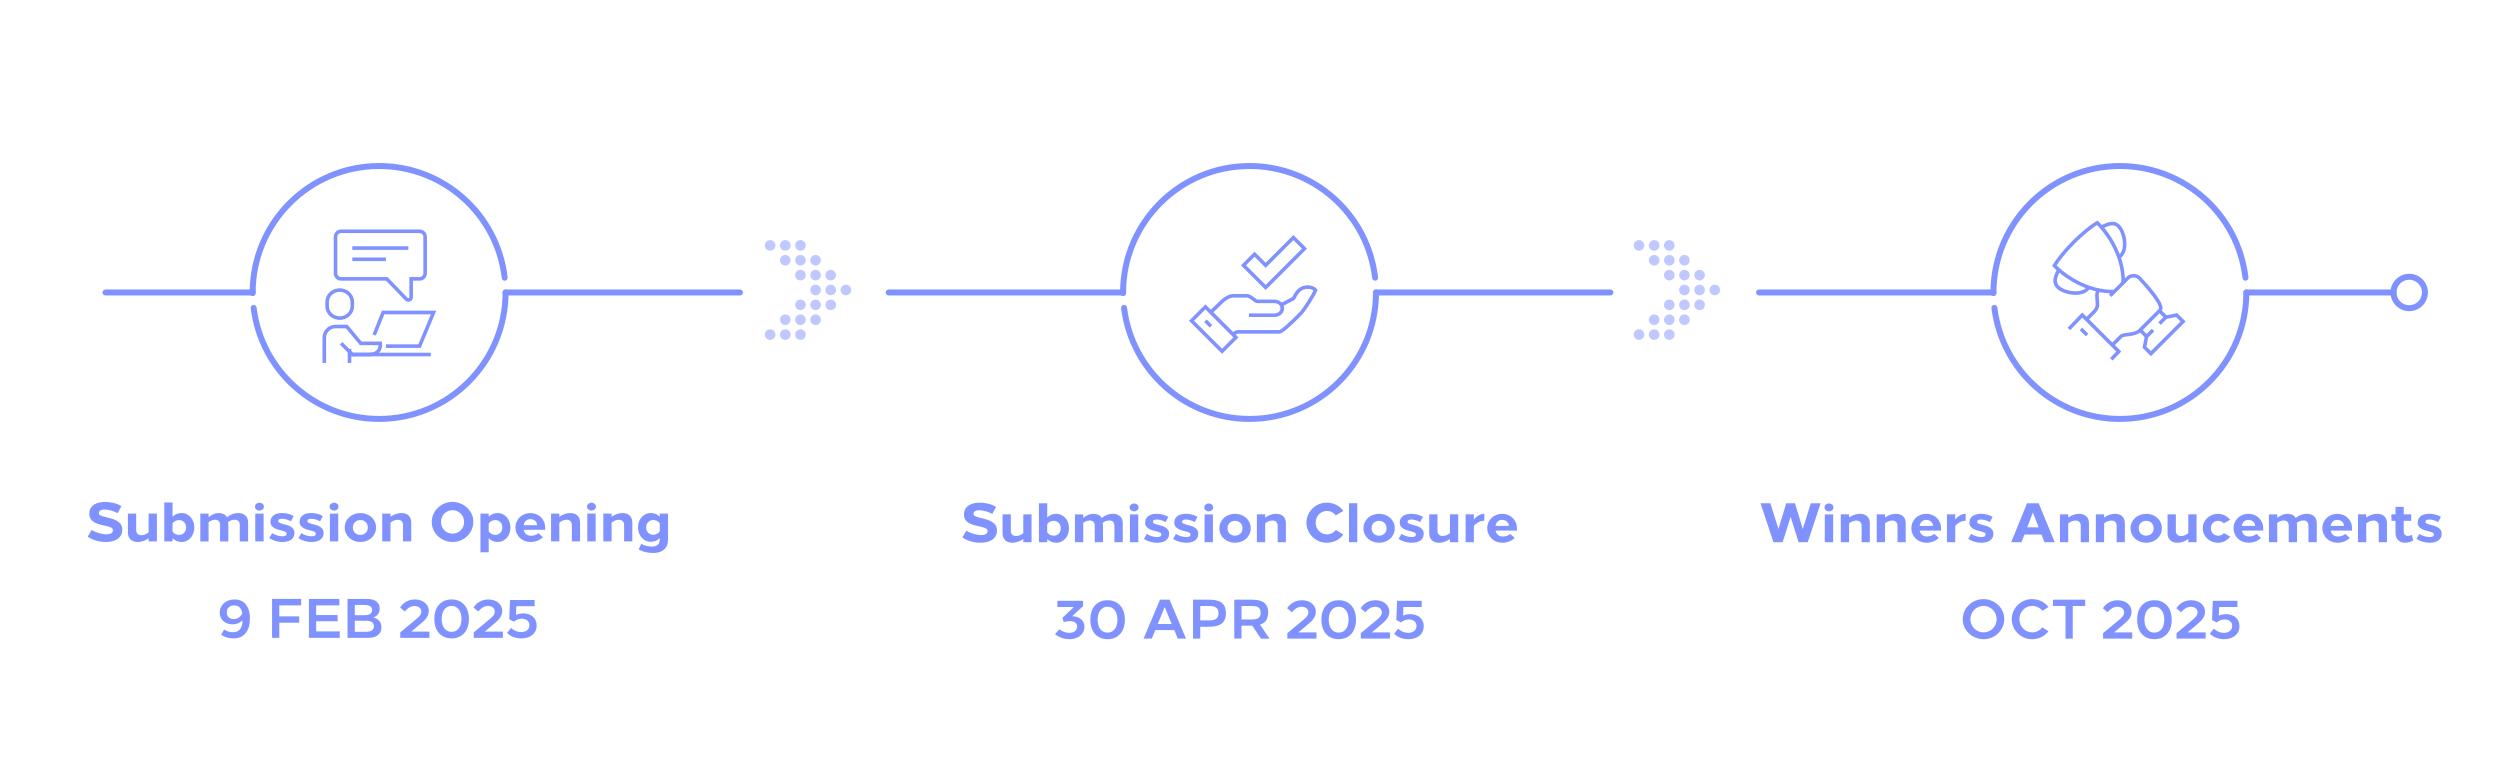 <?xml version="1.0" encoding="UTF-8"?>
<svg id="Layer_1" data-name="Layer 1" xmlns="http://www.w3.org/2000/svg" viewBox="0 0 2084.31 642.56">
  <defs>
    <style>
      .cls-1 {
        stroke-miterlimit: 10;
        stroke-width: 3px;
      }

      .cls-1, .cls-2 {
        fill: none;
        stroke: #7f92ff;
      }

      .cls-2 {
        stroke-miterlimit: 10;
        stroke-width: 3px;
      }

      .cls-3 {
        fill: #7f92ff;
      }

      .cls-4 {
        fill: #bfc8ff;
      }
    </style>
  </defs>
  <g>
    <path class="cls-3" d="M98.09,427.8c-1.55-.81-3.32-1.52-5.31-2.12-1.99-.6-3.88-.9-5.66-.9-.5,0-1.04.04-1.59.12-.56.08-1.07.23-1.54.46s-.84.54-1.13.93c-.29.39-.44.91-.44,1.57,0,.81.48,1.44,1.45,1.88.97.44,2.17.85,3.62,1.22,1.45.37,3.02.76,4.7,1.19,1.68.43,3.25,1.01,4.7,1.77,1.45.75,2.66,1.74,3.62,2.96.97,1.22,1.45,2.79,1.45,4.73s-.41,3.56-1.22,4.87c-.81,1.31-1.87,2.37-3.16,3.16-1.3.79-2.76,1.36-4.41,1.71-1.64.35-3.3.52-4.96.52-2.67,0-5.31-.37-7.92-1.1-2.61-.73-5.02-1.84-7.22-3.31l3.31-5.57c1.82,1.04,3.83,1.91,6.03,2.58,2.2.68,4.35,1.02,6.44,1.02.58,0,1.18-.05,1.8-.15.62-.1,1.19-.27,1.71-.52.52-.25.95-.6,1.28-1.04.33-.44.49-1.03.49-1.77,0-.93-.48-1.63-1.45-2.12-.97-.48-2.19-.9-3.65-1.25-1.47-.35-3.04-.71-4.73-1.07-1.68-.37-3.26-.91-4.73-1.62-1.47-.71-2.69-1.66-3.65-2.84-.97-1.18-1.45-2.76-1.45-4.73s.39-3.48,1.16-4.76c.77-1.28,1.78-2.29,3.02-3.04,1.24-.75,2.65-1.29,4.23-1.62,1.58-.33,3.19-.49,4.81-.49,2.32,0,4.65.28,6.99.84,2.34.56,4.51,1.46,6.52,2.7l-3.13,5.8Z"/>
    <path class="cls-3" d="M130.8,428.2v23.2h-6.9v-2.67c-1.32.97-2.75,1.73-4.29,2.29-1.55.56-3.15.84-4.81.84-2.51,0-4.5-.7-5.97-2.09-1.47-1.39-2.2-3.36-2.2-5.92v-15.66h6.9v13.63c0,1.39.38,2.47,1.13,3.25.75.77,1.83,1.16,3.22,1.16,1.12,0,2.19-.22,3.22-.67,1.02-.44,1.96-1.02,2.81-1.71v-15.66h6.9Z"/>
    <path class="cls-3" d="M162.01,439.8c0,1.55-.24,3.06-.72,4.52-.48,1.47-1.19,2.76-2.12,3.86-.93,1.1-2.06,1.99-3.39,2.67-1.33.68-2.83,1.01-4.49,1.01-1.39,0-2.74-.27-4.03-.81-1.3-.54-2.43-1.31-3.39-2.32v2.67h-6.9v-32.48h6.9v11.95c.97-1.04,2.1-1.83,3.39-2.35,1.29-.52,2.64-.78,4.03-.78,1.66,0,3.16.34,4.49,1.02,1.33.68,2.47,1.57,3.39,2.67s1.63,2.38,2.12,3.83c.48,1.45.72,2.97.72,4.55ZM155.17,439.8c0-.85-.14-1.65-.41-2.41-.27-.75-.67-1.41-1.19-1.97-.52-.56-1.13-1-1.83-1.33-.7-.33-1.49-.49-2.38-.49-1.12,0-2.18.23-3.16.7-.99.46-1.77,1.18-2.35,2.15v6.67c.58.97,1.36,1.68,2.35,2.15.99.46,2.04.7,3.16.7.89,0,1.68-.16,2.38-.49.7-.33,1.3-.77,1.83-1.33.52-.56.92-1.21,1.19-1.94.27-.73.41-1.53.41-2.38Z"/>
    <path class="cls-3" d="M189.33,431.28c1.43-1.2,2.88-2.09,4.35-2.67s3.13-.87,4.99-.87c2.47,0,4.46.69,5.95,2.06,1.49,1.37,2.23,3.33,2.23,5.89v15.72h-6.96v-13.69c0-1.28-.32-2.33-.96-3.16-.64-.83-1.63-1.25-2.99-1.25-2.2,0-4.14.66-5.8,1.97.08.5.14,1.01.17,1.51.04.5.06,1.01.06,1.51v13.11h-6.9v-13.69c0-1.28-.33-2.33-.99-3.16-.66-.83-1.66-1.25-3.02-1.25-1.08,0-2.07.17-2.96.52-.89.35-1.76.85-2.61,1.51v16.07h-6.9v-23.2h6.9v2.96c1.24-1,2.57-1.83,4-2.46,1.43-.64,2.96-.96,4.58-.96,1.35,0,2.67.27,3.94.81,1.28.54,2.24,1.45,2.9,2.73Z"/>
    <path class="cls-3" d="M220.01,422.4c0,1.01-.39,1.81-1.16,2.41-.77.6-1.62.9-2.55.9s-1.78-.3-2.55-.9c-.77-.6-1.16-1.4-1.16-2.41s.39-1.81,1.16-2.41c.77-.6,1.62-.9,2.55-.9s1.78.3,2.55.9c.77.6,1.16,1.4,1.16,2.41ZM219.78,451.4h-6.96v-23.2h6.96v23.2Z"/>
    <path class="cls-3" d="M242.57,434.64c-1.08-.62-2.3-1.13-3.65-1.54-1.35-.41-2.65-.61-3.89-.61-.7,0-1.37.13-2.03.38-.66.25-.99.8-.99,1.65,0,.58.33,1.02.99,1.33.66.31,1.49.6,2.49.87,1,.27,2.09.56,3.25.87,1.16.31,2.24.74,3.25,1.28,1,.54,1.84,1.24,2.49,2.09.66.85.99,1.97.99,3.36s-.29,2.63-.87,3.6c-.58.97-1.33,1.74-2.26,2.32s-1.99,1-3.19,1.25c-1.2.25-2.42.38-3.65.38-1.97,0-3.9-.27-5.77-.81-1.88-.54-3.62-1.33-5.25-2.38l2.44-4.18c1.31.85,2.73,1.5,4.23,1.94,1.51.44,3.04.67,4.58.67.77,0,1.51-.14,2.2-.41.7-.27,1.04-.89,1.04-1.86,0-.62-.33-1.09-.99-1.42-.66-.33-1.49-.63-2.49-.9-1.01-.27-2.09-.56-3.25-.87-1.16-.31-2.24-.73-3.25-1.25-1.01-.52-1.84-1.2-2.49-2.03-.66-.83-.99-1.92-.99-3.28s.28-2.55.84-3.48c.56-.93,1.29-1.68,2.17-2.26.89-.58,1.9-1,3.04-1.25,1.14-.25,2.31-.38,3.51-.38,1.66,0,3.34.2,5.05.61,1.7.41,3.27,1.05,4.7,1.94l-2.26,4.35Z"/>
    <path class="cls-3" d="M266.87,434.64c-1.08-.62-2.3-1.13-3.65-1.54-1.35-.41-2.65-.61-3.89-.61-.7,0-1.37.13-2.03.38-.66.25-.99.8-.99,1.65,0,.58.33,1.02.99,1.33.66.31,1.49.6,2.49.87,1,.27,2.09.56,3.25.87,1.16.31,2.24.74,3.25,1.28,1,.54,1.84,1.24,2.49,2.09.66.85.99,1.97.99,3.36s-.29,2.63-.87,3.6c-.58.97-1.33,1.74-2.26,2.32s-1.99,1-3.19,1.25c-1.2.25-2.42.38-3.65.38-1.97,0-3.9-.27-5.77-.81-1.88-.54-3.62-1.33-5.25-2.38l2.44-4.18c1.31.85,2.73,1.5,4.23,1.94,1.51.44,3.04.67,4.58.67.77,0,1.51-.14,2.2-.41.7-.27,1.04-.89,1.04-1.86,0-.62-.33-1.09-.99-1.42-.66-.33-1.49-.63-2.49-.9-1.01-.27-2.09-.56-3.25-.87-1.16-.31-2.24-.73-3.25-1.25-1.01-.52-1.84-1.2-2.49-2.03-.66-.83-.99-1.92-.99-3.28s.28-2.55.84-3.48c.56-.93,1.29-1.68,2.17-2.26.89-.58,1.9-1,3.04-1.25,1.14-.25,2.31-.38,3.51-.38,1.66,0,3.34.2,5.05.61,1.7.41,3.27,1.05,4.7,1.94l-2.26,4.35Z"/>
    <path class="cls-3" d="M282.24,422.4c0,1.01-.39,1.81-1.16,2.41-.77.6-1.62.9-2.55.9s-1.78-.3-2.55-.9c-.77-.6-1.16-1.4-1.16-2.41s.39-1.81,1.16-2.41c.77-.6,1.62-.9,2.55-.9s1.78.3,2.55.9c.77.6,1.16,1.4,1.16,2.41ZM282.01,451.4h-6.96v-23.2h6.96v23.2Z"/>
    <path class="cls-3" d="M313.51,439.8c0,1.82-.36,3.47-1.07,4.96-.72,1.49-1.66,2.75-2.84,3.8-1.18,1.04-2.56,1.86-4.15,2.44-1.59.58-3.25.87-4.99.87s-3.4-.29-4.99-.87c-1.59-.58-2.97-1.39-4.15-2.44-1.18-1.04-2.13-2.31-2.84-3.8-.72-1.49-1.07-3.14-1.07-4.96s.36-3.47,1.07-4.96c.71-1.49,1.66-2.75,2.84-3.8,1.18-1.04,2.56-1.86,4.15-2.44,1.58-.58,3.25-.87,4.99-.87s3.4.29,4.99.87c1.58.58,2.97,1.39,4.15,2.44,1.18,1.04,2.13,2.31,2.84,3.8.71,1.49,1.07,3.14,1.07,4.96ZM294.19,439.8c0,1.82.58,3.3,1.74,4.44,1.16,1.14,2.65,1.71,4.47,1.71s3.32-.56,4.5-1.68c1.18-1.12,1.77-2.61,1.77-4.47s-.59-3.31-1.77-4.47c-1.18-1.16-2.68-1.74-4.5-1.74s-3.31.58-4.47,1.74-1.74,2.65-1.74,4.47Z"/>
    <path class="cls-3" d="M342.85,451.4h-6.84v-13.69c0-1.35-.39-2.42-1.16-3.19-.77-.77-1.84-1.16-3.19-1.16-1.12,0-2.2.21-3.25.64-1.04.43-1.99,1.01-2.84,1.74v15.66h-6.9v-23.2h6.9v2.67c1.31-.97,2.76-1.73,4.32-2.29,1.57-.56,3.16-.84,4.79-.84,2.51,0,4.5.69,5.97,2.06,1.47,1.37,2.2,3.33,2.2,5.89v15.72Z"/>
    <path class="cls-3" d="M394.59,435.16c0,2.36-.46,4.55-1.39,6.58-.93,2.03-2.19,3.8-3.77,5.31-1.59,1.51-3.42,2.69-5.51,3.54s-4.29,1.28-6.61,1.28-4.52-.43-6.61-1.28-3.94-2.03-5.54-3.54c-1.61-1.51-2.87-3.28-3.8-5.31-.93-2.03-1.39-4.22-1.39-6.58s.46-4.55,1.39-6.58c.93-2.03,2.19-3.8,3.8-5.31,1.6-1.51,3.45-2.69,5.54-3.54,2.09-.85,4.29-1.28,6.61-1.28s4.41.43,6.5,1.28c2.09.85,3.92,2.01,5.51,3.48,1.58,1.47,2.86,3.2,3.83,5.19.97,1.99,1.45,4.15,1.45,6.47v.29ZM367.68,435.16c0,1.35.24,2.63.73,3.83.48,1.2,1.16,2.23,2.03,3.1.87.87,1.89,1.56,3.05,2.06,1.16.5,2.44.75,3.83.75s2.62-.25,3.8-.75c1.18-.5,2.2-1.2,3.07-2.09.87-.89,1.55-1.92,2.03-3.1.48-1.18.72-2.45.72-3.8s-.24-2.62-.72-3.8c-.48-1.18-1.16-2.21-2.03-3.1-.87-.89-1.89-1.59-3.07-2.12-1.18-.52-2.45-.78-3.8-.78s-2.67.25-3.83.75c-1.16.5-2.18,1.2-3.05,2.09-.87.89-1.55,1.93-2.03,3.13-.48,1.2-.73,2.47-.73,3.83Z"/>
    <path class="cls-3" d="M425.56,439.8c0,1.55-.24,3.04-.73,4.5s-1.19,2.74-2.12,3.86c-.93,1.12-2.05,2.02-3.36,2.7-1.32.68-2.8,1.01-4.47,1.01-1.43,0-2.78-.26-4.06-.78s-2.4-1.31-3.36-2.35v11.72h-6.9v-32.25h6.9v2.67c.97-1.04,2.09-1.83,3.36-2.35s2.63-.78,4.06-.78c1.66,0,3.15.34,4.47,1.02,1.31.68,2.44,1.58,3.36,2.7.93,1.12,1.63,2.41,2.12,3.86.48,1.45.73,2.95.73,4.5ZM418.83,439.8c0-.85-.14-1.65-.41-2.41-.27-.75-.67-1.41-1.19-1.97-.52-.56-1.13-1-1.83-1.33-.7-.33-1.49-.49-2.38-.49-1.12,0-2.17.24-3.16.73-.99.48-1.79,1.19-2.41,2.12v6.73c.66.89,1.48,1.58,2.46,2.06.99.48,2.02.72,3.1.72.89,0,1.68-.16,2.38-.49.7-.33,1.3-.77,1.83-1.33.52-.56.92-1.21,1.19-1.94.27-.73.41-1.53.41-2.38Z"/>
    <path class="cls-3" d="M454.5,441.72h-17.81c.31,1.62.99,2.85,2.03,3.68,1.04.83,2.38,1.25,4,1.25,1.12,0,2.21-.16,3.28-.49,1.06-.33,2.02-.88,2.87-1.65l3.77,3.36c-1.35,1.31-2.94,2.31-4.76,2.99-1.82.68-3.67,1.01-5.57,1.01-1.74,0-3.37-.3-4.9-.9s-2.85-1.44-3.97-2.52c-1.12-1.08-2.01-2.36-2.67-3.83-.66-1.47-.99-3.09-.99-4.87s.32-3.34.96-4.81c.64-1.47,1.52-2.73,2.64-3.8,1.12-1.06,2.43-1.89,3.92-2.49,1.49-.6,3.1-.9,4.84-.9s3.36.3,4.87.9c1.51.6,2.81,1.43,3.91,2.49,1.1,1.06,1.97,2.33,2.61,3.8.64,1.47.96,3.09.96,4.87v1.91ZM447.77,437.89c0-.77-.16-1.48-.46-2.12-.31-.64-.72-1.17-1.22-1.6-.5-.42-1.09-.75-1.77-.99-.68-.23-1.38-.35-2.12-.35-1.59,0-2.85.46-3.8,1.39-.95.93-1.54,2.15-1.77,3.65h11.14Z"/>
    <path class="cls-3" d="M483.62,451.4h-6.84v-13.69c0-1.35-.39-2.42-1.16-3.19-.77-.77-1.84-1.16-3.19-1.16-1.12,0-2.2.21-3.25.64-1.04.43-1.99,1.01-2.84,1.74v15.66h-6.9v-23.2h6.9v2.67c1.31-.97,2.76-1.73,4.32-2.29,1.57-.56,3.16-.84,4.79-.84,2.51,0,4.5.69,5.97,2.06,1.47,1.37,2.2,3.33,2.2,5.89v15.72Z"/>
    <path class="cls-3" d="M496.84,422.4c0,1.01-.39,1.81-1.16,2.41-.77.6-1.62.9-2.55.9s-1.78-.3-2.55-.9c-.77-.6-1.16-1.4-1.16-2.41s.39-1.81,1.16-2.41c.77-.6,1.62-.9,2.55-.9s1.78.3,2.55.9c.77.6,1.16,1.4,1.16,2.41ZM496.61,451.4h-6.96v-23.2h6.96v23.2Z"/>
    <path class="cls-3" d="M527.18,451.4h-6.84v-13.69c0-1.35-.39-2.42-1.16-3.19-.77-.77-1.84-1.16-3.19-1.16-1.12,0-2.2.21-3.25.64-1.04.43-1.99,1.01-2.84,1.74v15.66h-6.9v-23.2h6.9v2.67c1.31-.97,2.76-1.73,4.32-2.29,1.57-.56,3.16-.84,4.79-.84,2.51,0,4.5.69,5.97,2.06,1.47,1.37,2.2,3.33,2.2,5.89v15.72Z"/>
    <path class="cls-3" d="M556.93,428.2v21.69c0,1.86-.29,3.48-.87,4.87-.58,1.39-1.41,2.55-2.49,3.48-1.08.93-2.36,1.62-3.83,2.09-1.47.46-3.11.7-4.93.7-2.17,0-4.29-.22-6.38-.67-2.09-.44-4.06-1.23-5.92-2.35l2.09-4.64c1.35.81,2.79,1.4,4.32,1.77,1.53.37,3.1.55,4.73.55,1.89,0,3.43-.46,4.61-1.39,1.18-.93,1.77-2.4,1.77-4.41v-1.33c-.93,1.04-2.04,1.83-3.33,2.35-1.3.52-2.64.78-4.03.78-1.66,0-3.16-.33-4.5-.99-1.33-.66-2.46-1.55-3.39-2.67-.93-1.12-1.63-2.41-2.12-3.86-.48-1.45-.73-2.95-.73-4.49s.24-3.09.73-4.52c.48-1.43,1.19-2.7,2.12-3.8.93-1.1,2.06-1.98,3.39-2.64,1.33-.66,2.83-.99,4.5-.99,1.39,0,2.73.26,4.03.78,1.29.52,2.41,1.3,3.33,2.35v-2.67h6.9ZM550.03,436.32c-.58-.93-1.37-1.62-2.38-2.09-1.01-.46-2.05-.7-3.13-.7-.85,0-1.63.16-2.35.49-.72.33-1.33.77-1.86,1.33-.52.56-.92,1.21-1.19,1.94-.27.74-.41,1.53-.41,2.38s.13,1.65.41,2.41c.27.75.67,1.41,1.19,1.97.52.56,1.14,1.01,1.86,1.33.71.33,1.5.49,2.35.49,1.08,0,2.13-.24,3.13-.73,1-.48,1.8-1.19,2.38-2.12v-6.73Z"/>
    <path class="cls-3" d="M208.38,515.62c0,2.24-.25,4.37-.75,6.38-.5,2.01-1.31,3.78-2.41,5.31-1.1,1.53-2.52,2.74-4.26,3.62-1.74.89-3.87,1.33-6.38,1.33-3.79,0-7.19-1.04-10.21-3.13l2.55-4.35c2.13,1.55,4.56,2.32,7.31,2.32,1.55,0,2.82-.27,3.83-.81,1-.54,1.81-1.27,2.41-2.18.6-.91,1.03-1.97,1.3-3.19.27-1.22.42-2.5.46-3.86-1.12,1.2-2.39,2.08-3.8,2.64-1.41.56-2.93.84-4.55.84-1.43,0-2.79-.22-4.09-.67-1.3-.44-2.44-1.08-3.42-1.91-.99-.83-1.76-1.85-2.32-3.04-.56-1.2-.84-2.57-.84-4.12,0-1.74.34-3.29,1.01-4.64.68-1.35,1.58-2.5,2.7-3.45,1.12-.95,2.43-1.67,3.92-2.18,1.49-.5,3.04-.75,4.67-.75,2.32,0,4.3.44,5.95,1.31,1.64.87,2.98,2.04,4,3.51,1.02,1.47,1.77,3.15,2.23,5.05s.7,3.89.7,5.97ZM202,511.56c-.27-1.97-.92-3.6-1.94-4.87s-2.62-1.91-4.79-1.91c-1.86,0-3.35.5-4.5,1.51-1.14,1.01-1.71,2.46-1.71,4.35,0,1.74.54,3.09,1.62,4.06,1.08.97,2.47,1.45,4.18,1.45s3.07-.42,4.23-1.25c1.16-.83,2.13-1.94,2.9-3.33Z"/>
    <path class="cls-3" d="M251.07,504.72h-18.21v9.16h16.59v5.28h-16.59v12.64h-6.03v-32.48h24.24v5.39Z"/>
    <path class="cls-3" d="M282.91,504.72h-19.31v8.06h17.86v5.16h-17.86v8.47h19.66v5.39h-25.69v-32.48h25.35v5.39Z"/>
    <path class="cls-3" d="M318,523.04c0,1.62-.31,3-.93,4.12-.62,1.12-1.45,2.03-2.49,2.73-1.04.7-2.23,1.19-3.57,1.48s-2.72.44-4.15.44h-17.11v-32.48h16.18c1.35,0,2.67.13,3.94.38,1.28.25,2.41.7,3.39,1.33.99.64,1.78,1.48,2.38,2.52.6,1.04.9,2.36.9,3.94,0,1.82-.46,3.33-1.39,4.55s-2.22,2.14-3.89,2.75c2.09.5,3.73,1.45,4.93,2.84,1.2,1.39,1.8,3.19,1.8,5.39ZM295.79,512.89h8.35c.7,0,1.41-.06,2.15-.17s1.39-.34,1.97-.67c.58-.33,1.05-.76,1.42-1.31.37-.54.55-1.24.55-2.09s-.18-1.56-.55-2.12c-.37-.56-.84-1-1.42-1.31-.58-.31-1.24-.53-1.97-.67-.73-.13-1.45-.2-2.15-.2h-8.35v8.53ZM311.74,522.17c0-.93-.18-1.69-.55-2.29-.37-.6-.85-1.07-1.45-1.42-.6-.35-1.28-.59-2.03-.73-.75-.13-1.52-.2-2.29-.2h-9.63v9.22h9.63c.77,0,1.53-.08,2.26-.23.73-.15,1.41-.41,2.03-.75.62-.35,1.11-.81,1.48-1.39.37-.58.55-1.31.55-2.2Z"/>
    <path class="cls-3" d="M358.02,526.58v5.22h-24.3v-4.58l14.04-11.66c.93-.77,1.74-1.62,2.44-2.55.7-.93,1.04-2.01,1.04-3.25,0-.73-.16-1.38-.46-1.94-.31-.56-.72-1.03-1.22-1.42-.5-.39-1.08-.68-1.74-.87-.66-.19-1.32-.29-1.97-.29-1.78,0-3.35.43-4.73,1.28-1.37.85-2.58,1.95-3.62,3.31l-3.94-3.36c1.43-2.2,3.21-3.87,5.34-4.99,2.13-1.12,4.5-1.68,7.13-1.68,1.43,0,2.83.2,4.21.61,1.37.41,2.59,1.01,3.65,1.83,1.06.81,1.92,1.82,2.58,3.02.66,1.2.99,2.59.99,4.18,0,1.28-.21,2.43-.64,3.45-.43,1.03-.98,1.96-1.65,2.81-.68.85-1.44,1.65-2.29,2.41-.85.75-1.72,1.52-2.61,2.29l-7.37,6.21h15.14Z"/>
    <path class="cls-3" d="M390.96,516.02c0,2.24-.3,4.35-.9,6.32-.6,1.97-1.51,3.69-2.73,5.16-1.22,1.47-2.73,2.63-4.52,3.48-1.8.85-3.9,1.28-6.29,1.28s-4.55-.43-6.35-1.28c-1.8-.85-3.3-2-4.49-3.45-1.2-1.45-2.1-3.17-2.7-5.16-.6-1.99-.9-4.11-.9-6.35s.3-4.41.9-6.38c.6-1.97,1.5-3.68,2.7-5.13,1.2-1.45,2.7-2.6,4.49-3.45,1.8-.85,3.92-1.28,6.35-1.28s4.5.43,6.29,1.28c1.8.85,3.31,2.01,4.52,3.48,1.22,1.47,2.13,3.19,2.73,5.16.6,1.97.9,4.08.9,6.32ZM368.23,516.02c0,1.32.14,2.61.43,3.89.29,1.28.76,2.43,1.42,3.45.66,1.03,1.52,1.85,2.58,2.46,1.06.62,2.35.93,3.86.93s2.78-.32,3.83-.96c1.04-.64,1.89-1.46,2.55-2.46.66-1.01,1.13-2.15,1.42-3.42.29-1.28.44-2.57.44-3.89s-.15-2.61-.44-3.89c-.29-1.28-.76-2.43-1.42-3.45-.66-1.02-1.51-1.86-2.55-2.49s-2.32-.96-3.83-.96-2.78.32-3.83.96-1.91,1.47-2.58,2.49c-.68,1.03-1.16,2.17-1.45,3.45-.29,1.28-.43,2.57-.43,3.89Z"/>
    <path class="cls-3" d="M419.27,526.58v5.22h-24.3v-4.58l14.04-11.66c.93-.77,1.74-1.62,2.44-2.55.7-.93,1.04-2.01,1.04-3.25,0-.73-.16-1.38-.46-1.94-.31-.56-.72-1.03-1.22-1.42-.5-.39-1.08-.68-1.74-.87-.66-.19-1.32-.29-1.97-.29-1.78,0-3.35.43-4.73,1.28-1.37.85-2.58,1.95-3.62,3.31l-3.94-3.36c1.43-2.2,3.21-3.87,5.34-4.99,2.13-1.12,4.5-1.68,7.13-1.68,1.43,0,2.83.2,4.21.61,1.37.41,2.59,1.01,3.65,1.83,1.06.81,1.92,1.82,2.58,3.02.66,1.2.99,2.59.99,4.18,0,1.28-.21,2.43-.64,3.45-.43,1.03-.98,1.96-1.65,2.81-.68.85-1.44,1.65-2.29,2.41-.85.75-1.72,1.52-2.61,2.29l-7.37,6.21h15.14Z"/>
    <path class="cls-3" d="M447.4,521.48c0,1.82-.35,3.4-1.04,4.76-.7,1.35-1.63,2.47-2.81,3.36-1.18.89-2.54,1.56-4.09,2-1.55.44-3.15.67-4.81.67-2.2,0-4.35-.37-6.44-1.1-2.09-.73-3.91-1.91-5.45-3.54l3.31-4.12c1.12,1.08,2.41,1.93,3.86,2.55,1.45.62,2.97.93,4.55.93.89,0,1.75-.12,2.58-.35.83-.23,1.57-.58,2.2-1.04.64-.46,1.15-1.06,1.54-1.8.39-.73.58-1.58.58-2.55s-.17-1.73-.52-2.41-.81-1.24-1.39-1.68c-.58-.44-1.26-.78-2.03-1.01-.77-.23-1.57-.35-2.38-.35-1.24,0-2.43.22-3.57.67s-2.16,1.07-3.04,1.88l-3.89-2.09.64-16.01h20.53v5.16h-15.25l-.29,7.19c1-.39,2.01-.69,3.02-.9,1-.21,2.03-.32,3.07-.32,1.51,0,2.94.22,4.29.67s2.54,1.09,3.57,1.94c1.02.85,1.83,1.91,2.41,3.16.58,1.26.87,2.7.87,4.32Z"/>
  </g>
  <g>
    <path class="cls-3" d="M827.32,428.43c-1.55-.81-3.32-1.52-5.31-2.12-1.99-.6-3.88-.9-5.66-.9-.5,0-1.04.04-1.59.12-.56.08-1.07.23-1.54.46s-.84.54-1.13.93c-.29.39-.44.91-.44,1.57,0,.81.48,1.44,1.45,1.88.97.44,2.17.85,3.62,1.22,1.45.37,3.02.76,4.7,1.19,1.68.43,3.25,1.01,4.7,1.77,1.45.75,2.66,1.74,3.62,2.96.97,1.22,1.45,2.79,1.45,4.73s-.41,3.56-1.22,4.87c-.81,1.31-1.87,2.37-3.16,3.16-1.3.79-2.76,1.36-4.41,1.71-1.64.35-3.3.52-4.96.52-2.67,0-5.31-.37-7.92-1.1-2.61-.73-5.02-1.84-7.22-3.31l3.31-5.57c1.82,1.04,3.83,1.91,6.03,2.58,2.2.68,4.35,1.02,6.44,1.02.58,0,1.18-.05,1.8-.15.62-.1,1.19-.27,1.71-.52.52-.25.95-.6,1.28-1.04.33-.44.49-1.03.49-1.77,0-.93-.48-1.63-1.45-2.12-.97-.48-2.19-.9-3.65-1.25-1.47-.35-3.04-.71-4.73-1.07-1.68-.37-3.26-.91-4.73-1.62-1.47-.71-2.69-1.66-3.65-2.84-.97-1.18-1.45-2.76-1.45-4.73s.39-3.48,1.16-4.76c.77-1.28,1.78-2.29,3.02-3.04,1.24-.75,2.65-1.29,4.23-1.62,1.58-.33,3.19-.49,4.81-.49,2.32,0,4.65.28,6.99.84,2.34.56,4.51,1.46,6.52,2.7l-3.13,5.8Z"/>
    <path class="cls-3" d="M860.03,428.84v23.2h-6.9v-2.67c-1.32.97-2.75,1.73-4.29,2.29-1.55.56-3.15.84-4.81.84-2.51,0-4.5-.7-5.97-2.09-1.47-1.39-2.2-3.36-2.2-5.92v-15.66h6.9v13.63c0,1.39.38,2.47,1.13,3.25.75.77,1.83,1.16,3.22,1.16,1.12,0,2.19-.22,3.22-.67,1.02-.44,1.96-1.02,2.81-1.71v-15.66h6.9Z"/>
    <path class="cls-3" d="M891.24,440.44c0,1.55-.24,3.06-.72,4.52-.48,1.47-1.19,2.76-2.12,3.86-.93,1.1-2.06,1.99-3.39,2.67-1.33.68-2.83,1.01-4.49,1.01-1.39,0-2.74-.27-4.03-.81-1.3-.54-2.43-1.31-3.39-2.32v2.67h-6.9v-32.48h6.9v11.95c.97-1.04,2.1-1.83,3.39-2.35,1.29-.52,2.64-.78,4.03-.78,1.66,0,3.16.34,4.49,1.02,1.33.68,2.47,1.57,3.39,2.67s1.63,2.38,2.12,3.83c.48,1.45.72,2.97.72,4.55ZM884.4,440.44c0-.85-.14-1.65-.41-2.41-.27-.75-.67-1.41-1.19-1.97-.52-.56-1.13-1-1.83-1.33-.7-.33-1.49-.49-2.38-.49-1.12,0-2.18.23-3.16.7-.99.46-1.77,1.18-2.35,2.15v6.67c.58.97,1.36,1.68,2.35,2.15.99.46,2.04.7,3.16.7.89,0,1.68-.16,2.38-.49.7-.33,1.3-.77,1.83-1.33.52-.56.92-1.21,1.19-1.94.27-.73.41-1.53.41-2.38Z"/>
    <path class="cls-3" d="M918.56,431.91c1.43-1.2,2.88-2.09,4.35-2.67s3.13-.87,4.99-.87c2.47,0,4.46.69,5.95,2.06,1.49,1.37,2.23,3.33,2.23,5.89v15.72h-6.96v-13.69c0-1.28-.32-2.33-.96-3.16-.64-.83-1.63-1.25-2.99-1.25-2.2,0-4.14.66-5.8,1.97.08.5.14,1.01.17,1.51.04.5.06,1.01.06,1.51v13.11h-6.9v-13.69c0-1.28-.33-2.33-.99-3.16-.66-.83-1.66-1.25-3.02-1.25-1.08,0-2.07.17-2.96.52-.89.35-1.76.85-2.61,1.51v16.07h-6.9v-23.2h6.9v2.96c1.24-1,2.57-1.83,4-2.46,1.43-.64,2.96-.96,4.58-.96,1.35,0,2.67.27,3.94.81,1.28.54,2.24,1.45,2.9,2.73Z"/>
    <path class="cls-3" d="M949.24,423.04c0,1.01-.39,1.81-1.16,2.41-.77.6-1.62.9-2.55.9s-1.78-.3-2.55-.9c-.77-.6-1.16-1.4-1.16-2.41s.39-1.81,1.16-2.41c.77-.6,1.62-.9,2.55-.9s1.78.3,2.55.9c.77.6,1.16,1.4,1.16,2.41ZM949.01,452.04h-6.96v-23.2h6.96v23.2Z"/>
    <path class="cls-3" d="M971.8,435.28c-1.08-.62-2.3-1.13-3.65-1.54-1.35-.41-2.65-.61-3.89-.61-.7,0-1.37.13-2.03.38-.66.25-.99.8-.99,1.65,0,.58.33,1.02.99,1.33.66.31,1.49.6,2.49.87,1,.27,2.09.56,3.25.87,1.16.31,2.24.74,3.25,1.28,1,.54,1.84,1.24,2.49,2.09.66.85.99,1.97.99,3.36s-.29,2.63-.87,3.6c-.58.97-1.33,1.74-2.26,2.32-.93.58-1.99,1-3.19,1.25-1.2.25-2.42.38-3.65.38-1.97,0-3.9-.27-5.77-.81-1.88-.54-3.62-1.33-5.25-2.38l2.44-4.18c1.31.85,2.73,1.5,4.23,1.94,1.51.44,3.04.67,4.58.67.77,0,1.51-.14,2.2-.41.7-.27,1.04-.89,1.04-1.86,0-.62-.33-1.09-.99-1.42-.66-.33-1.49-.63-2.49-.9-1.01-.27-2.09-.56-3.25-.87-1.16-.31-2.24-.73-3.25-1.25-1.01-.52-1.84-1.2-2.49-2.03-.66-.83-.99-1.92-.99-3.28s.28-2.55.84-3.48c.56-.93,1.29-1.68,2.17-2.26.89-.58,1.9-1,3.04-1.25,1.14-.25,2.31-.38,3.51-.38,1.66,0,3.34.2,5.05.61,1.7.41,3.27,1.05,4.7,1.94l-2.26,4.35Z"/>
    <path class="cls-3" d="M996.1,435.28c-1.08-.62-2.3-1.13-3.65-1.54-1.35-.41-2.65-.61-3.89-.61-.7,0-1.37.13-2.03.38-.66.25-.99.8-.99,1.65,0,.58.33,1.02.99,1.33.66.31,1.49.6,2.49.87,1,.27,2.09.56,3.25.87,1.16.31,2.24.74,3.25,1.28,1,.54,1.84,1.24,2.49,2.09.66.85.99,1.97.99,3.36s-.29,2.63-.87,3.6c-.58.97-1.33,1.74-2.26,2.32-.93.58-1.99,1-3.19,1.25-1.2.25-2.42.38-3.65.38-1.97,0-3.9-.27-5.77-.81-1.88-.54-3.62-1.33-5.25-2.38l2.44-4.18c1.31.85,2.73,1.5,4.23,1.94,1.51.44,3.04.67,4.58.67.77,0,1.51-.14,2.2-.41.7-.27,1.04-.89,1.04-1.86,0-.62-.33-1.09-.99-1.42-.66-.33-1.49-.63-2.49-.9-1.01-.27-2.09-.56-3.25-.87-1.16-.31-2.24-.73-3.25-1.25-1.01-.52-1.84-1.2-2.49-2.03-.66-.83-.99-1.92-.99-3.28s.28-2.55.84-3.48c.56-.93,1.29-1.68,2.17-2.26.89-.58,1.9-1,3.04-1.25,1.14-.25,2.31-.38,3.51-.38,1.66,0,3.34.2,5.05.61,1.7.41,3.27,1.05,4.7,1.94l-2.26,4.35Z"/>
    <path class="cls-3" d="M1011.47,423.04c0,1.01-.39,1.81-1.16,2.41-.77.6-1.62.9-2.55.9s-1.78-.3-2.55-.9c-.77-.6-1.16-1.4-1.16-2.41s.39-1.81,1.16-2.41c.77-.6,1.62-.9,2.55-.9s1.78.3,2.55.9c.77.6,1.16,1.4,1.16,2.41ZM1011.24,452.04h-6.96v-23.2h6.96v23.2Z"/>
    <path class="cls-3" d="M1042.74,440.44c0,1.82-.36,3.47-1.07,4.96-.72,1.49-1.66,2.75-2.84,3.8-1.18,1.04-2.56,1.86-4.15,2.44-1.59.58-3.25.87-4.99.87s-3.4-.29-4.99-.87c-1.59-.58-2.97-1.39-4.15-2.44-1.18-1.04-2.13-2.31-2.84-3.8-.72-1.49-1.07-3.14-1.07-4.96s.36-3.47,1.07-4.96c.71-1.49,1.66-2.75,2.84-3.8,1.18-1.04,2.56-1.86,4.15-2.44,1.58-.58,3.25-.87,4.99-.87s3.4.29,4.99.87c1.58.58,2.97,1.39,4.15,2.44,1.18,1.04,2.13,2.31,2.84,3.8.71,1.49,1.07,3.14,1.07,4.96ZM1023.42,440.44c0,1.82.58,3.3,1.74,4.44,1.16,1.14,2.65,1.71,4.47,1.71s3.32-.56,4.5-1.68c1.18-1.12,1.77-2.61,1.77-4.47s-.59-3.31-1.77-4.47c-1.18-1.16-2.68-1.74-4.5-1.74s-3.31.58-4.47,1.74-1.74,2.65-1.74,4.47Z"/>
    <path class="cls-3" d="M1072.08,452.04h-6.84v-13.69c0-1.35-.39-2.42-1.16-3.19-.77-.77-1.84-1.16-3.19-1.16-1.12,0-2.2.21-3.25.64-1.04.43-1.99,1.01-2.84,1.74v15.66h-6.9v-23.2h6.9v2.67c1.31-.97,2.76-1.73,4.32-2.29,1.57-.56,3.16-.84,4.79-.84,2.51,0,4.5.69,5.97,2.06,1.47,1.37,2.2,3.33,2.2,5.89v15.72Z"/>
    <path class="cls-3" d="M1113.73,429.65c-.89-1.12-1.98-2.01-3.28-2.67-1.3-.66-2.68-.99-4.15-.99-1.35,0-2.61.26-3.77.78-1.16.52-2.16,1.23-2.99,2.12-.83.89-1.48,1.92-1.94,3.1-.46,1.18-.7,2.45-.7,3.8s.23,2.56.7,3.74c.46,1.18,1.12,2.21,1.97,3.1.85.89,1.85,1.6,2.99,2.12,1.14.52,2.39.78,3.74.78,1.47,0,2.84-.33,4.12-.99,1.28-.66,2.38-1.55,3.31-2.67l6.26,3.77c-1.7,2.28-3.77,3.99-6.21,5.13-2.44,1.14-5.05,1.71-7.83,1.71-2.24,0-4.38-.44-6.41-1.33-2.03-.89-3.82-2.1-5.37-3.62-1.55-1.53-2.76-3.31-3.65-5.34-.89-2.03-1.33-4.17-1.33-6.41s.44-4.43,1.33-6.44c.89-2.01,2.11-3.78,3.65-5.31,1.55-1.53,3.33-2.74,5.37-3.62,2.03-.89,4.17-1.33,6.41-1.33,2.78,0,5.39.57,7.83,1.71,2.44,1.14,4.5,2.85,6.21,5.13l-6.26,3.71Z"/>
    <path class="cls-3" d="M1131.59,452.04h-6.9v-32.48h6.9v32.48Z"/>
    <path class="cls-3" d="M1162.85,440.44c0,1.82-.36,3.47-1.07,4.96-.72,1.49-1.66,2.75-2.84,3.8-1.18,1.04-2.56,1.86-4.15,2.44-1.59.58-3.25.87-4.99.87s-3.4-.29-4.99-.87c-1.59-.58-2.97-1.39-4.15-2.44-1.18-1.04-2.13-2.31-2.84-3.8-.72-1.49-1.07-3.14-1.07-4.96s.36-3.47,1.07-4.96c.71-1.49,1.66-2.75,2.84-3.8,1.18-1.04,2.56-1.86,4.15-2.44,1.58-.58,3.25-.87,4.99-.87s3.4.29,4.99.87c1.58.58,2.97,1.39,4.15,2.44,1.18,1.04,2.13,2.31,2.84,3.8.71,1.49,1.07,3.14,1.07,4.96ZM1143.54,440.44c0,1.82.58,3.3,1.74,4.44,1.16,1.14,2.65,1.71,4.47,1.71s3.32-.56,4.5-1.68c1.18-1.12,1.77-2.61,1.77-4.47s-.59-3.31-1.77-4.47c-1.18-1.16-2.68-1.74-4.5-1.74s-3.31.58-4.47,1.74-1.74,2.65-1.74,4.47Z"/>
    <path class="cls-3" d="M1184.08,435.28c-1.08-.62-2.3-1.13-3.65-1.54-1.35-.41-2.65-.61-3.89-.61-.7,0-1.37.13-2.03.38-.66.25-.99.8-.99,1.65,0,.58.33,1.02.99,1.33.66.31,1.49.6,2.49.87,1,.27,2.09.56,3.25.87,1.16.31,2.24.74,3.25,1.28,1,.54,1.84,1.24,2.49,2.09.66.85.99,1.97.99,3.36s-.29,2.63-.87,3.6c-.58.97-1.33,1.74-2.26,2.32-.93.58-1.99,1-3.19,1.25-1.2.25-2.42.38-3.65.38-1.97,0-3.9-.27-5.77-.81-1.88-.54-3.62-1.33-5.25-2.38l2.44-4.18c1.31.85,2.73,1.5,4.23,1.94,1.51.44,3.04.67,4.58.67.77,0,1.51-.14,2.2-.41.7-.27,1.04-.89,1.04-1.86,0-.62-.33-1.09-.99-1.42-.66-.33-1.49-.63-2.49-.9-1.01-.27-2.09-.56-3.25-.87-1.16-.31-2.24-.73-3.25-1.25-1.01-.52-1.84-1.2-2.49-2.03-.66-.83-.99-1.92-.99-3.28s.28-2.55.84-3.48c.56-.93,1.29-1.68,2.17-2.26.89-.58,1.9-1,3.04-1.25,1.14-.25,2.31-.38,3.51-.38,1.66,0,3.34.2,5.05.61,1.7.41,3.27,1.05,4.7,1.94l-2.26,4.35Z"/>
    <path class="cls-3" d="M1215.75,428.84v23.2h-6.9v-2.67c-1.32.97-2.75,1.73-4.29,2.29-1.55.56-3.15.84-4.81.84-2.51,0-4.5-.7-5.97-2.09-1.47-1.39-2.2-3.36-2.2-5.92v-15.66h6.9v13.63c0,1.39.38,2.47,1.13,3.25.75.77,1.83,1.16,3.22,1.16,1.12,0,2.19-.22,3.22-.67,1.02-.44,1.96-1.02,2.81-1.71v-15.66h6.9Z"/>
    <path class="cls-3" d="M1237.5,434.17c-1.74,0-3.34.39-4.81,1.16-1.47.77-2.77,1.8-3.89,3.07v13.63h-6.9v-23.2h6.9v4.29c1.04-1.31,2.32-2.44,3.83-3.36,1.51-.93,3.13-1.39,4.87-1.39v5.8Z"/>
    <path class="cls-3" d="M1264.7,442.35h-17.81c.31,1.62.99,2.85,2.03,3.68,1.04.83,2.38,1.25,4,1.25,1.12,0,2.21-.16,3.28-.49,1.06-.33,2.02-.88,2.87-1.65l3.77,3.36c-1.35,1.31-2.94,2.31-4.76,2.99-1.82.68-3.67,1.01-5.57,1.01-1.74,0-3.37-.3-4.9-.9s-2.85-1.44-3.97-2.52c-1.12-1.08-2.01-2.36-2.67-3.83-.66-1.47-.99-3.09-.99-4.87s.32-3.34.96-4.81c.64-1.47,1.52-2.73,2.64-3.8,1.12-1.06,2.43-1.89,3.92-2.49,1.49-.6,3.1-.9,4.84-.9s3.36.3,4.87.9c1.51.6,2.81,1.43,3.91,2.49,1.1,1.06,1.97,2.33,2.61,3.8.64,1.47.96,3.09.96,4.87v1.91ZM1257.97,438.52c0-.77-.16-1.48-.46-2.12-.31-.64-.72-1.17-1.22-1.6-.5-.42-1.09-.75-1.77-.99-.68-.23-1.38-.35-2.12-.35-1.59,0-2.85.46-3.8,1.39-.95.93-1.54,2.15-1.77,3.65h11.14Z"/>
    <path class="cls-3" d="M904.11,522.69c0,1.66-.36,3.13-1.07,4.41-.72,1.28-1.64,2.34-2.78,3.19-1.14.85-2.45,1.5-3.92,1.94-1.47.44-2.96.67-4.47.67-2.4,0-4.55-.34-6.47-1.01-1.91-.68-3.86-1.71-5.83-3.1l3.54-4.18c1.2.89,2.51,1.62,3.94,2.17,1.43.56,2.9.84,4.41.84.81,0,1.6-.1,2.38-.29.77-.19,1.47-.5,2.09-.93.62-.42,1.12-.96,1.51-1.62.39-.66.58-1.45.58-2.38s-.17-1.62-.52-2.2c-.35-.58-.81-1.04-1.39-1.39s-1.24-.6-1.97-.75c-.74-.15-1.49-.23-2.26-.23-.85,0-1.7.08-2.55.23-.85.16-1.7.35-2.55.58l-.99-3.54,9.57-9.05h-13.8v-5.16h21.4v4.47l-9.11,8.41c1.39,0,2.71.18,3.94.55s2.32.93,3.25,1.68,1.67,1.68,2.23,2.78c.56,1.1.84,2.41.84,3.92Z"/>
    <path class="cls-3" d="M937.87,516.66c0,2.24-.3,4.35-.9,6.32-.6,1.97-1.51,3.69-2.73,5.16-1.22,1.47-2.73,2.63-4.52,3.48s-3.9,1.28-6.29,1.28-4.55-.43-6.35-1.28c-1.8-.85-3.3-2-4.49-3.45-1.2-1.45-2.1-3.17-2.7-5.16-.6-1.99-.9-4.11-.9-6.35s.3-4.41.9-6.38c.6-1.97,1.5-3.68,2.7-5.13,1.2-1.45,2.7-2.6,4.49-3.45,1.8-.85,3.92-1.28,6.35-1.28s4.5.43,6.29,1.28c1.8.85,3.31,2.01,4.52,3.48,1.22,1.47,2.13,3.19,2.73,5.16.6,1.97.9,4.08.9,6.32ZM915.13,516.66c0,1.32.14,2.61.43,3.89.29,1.28.76,2.43,1.42,3.45.66,1.03,1.52,1.85,2.58,2.46,1.06.62,2.35.93,3.86.93s2.78-.32,3.83-.96c1.04-.64,1.89-1.46,2.55-2.46.66-1,1.13-2.15,1.42-3.42.29-1.28.44-2.57.44-3.89s-.15-2.61-.44-3.89c-.29-1.28-.76-2.43-1.42-3.45-.66-1.02-1.51-1.86-2.55-2.49-1.04-.64-2.32-.96-3.83-.96s-2.78.32-3.83.96c-1.04.64-1.91,1.47-2.58,2.49-.68,1.03-1.16,2.17-1.45,3.45-.29,1.28-.43,2.57-.43,3.89Z"/>
    <path class="cls-3" d="M978.99,525.3h-15.83l-2.9,7.13h-6.84l13.69-32.48h7.95l13.75,32.48h-6.84l-2.96-7.13ZM976.9,520.26l-5.86-14.21-5.8,14.21h11.66Z"/>
    <path class="cls-3" d="M1008.28,499.96c1.97,0,3.81.17,5.51.52,1.7.35,3.16.95,4.38,1.8s2.17,2,2.87,3.45c.7,1.45,1.04,3.28,1.04,5.48s-.32,3.94-.96,5.34-1.49,2.5-2.55,3.33c-1.06.83-2.31,1.44-3.74,1.83-1.43.39-2.94.64-4.52.75-1.59.12-3.2.16-4.84.12-1.64-.04-3.24-.06-4.79-.06v9.92h-6.03v-32.48h13.63ZM1000.68,505.24v12.01h7.48c1.08,0,2.1-.09,3.04-.26.95-.17,1.77-.47,2.46-.9.7-.42,1.25-1.03,1.65-1.83.41-.79.61-1.79.61-2.99s-.2-2.24-.61-3.02c-.41-.77-.97-1.38-1.68-1.83-.72-.44-1.55-.75-2.49-.93s-1.96-.26-3.04-.26h-7.42Z"/>
    <path class="cls-3" d="M1051.26,532.44l-7.19-10.79h-8.99v10.79h-6.03v-32.48h14.21c1.89,0,3.69.14,5.39.41,1.7.27,3.19.79,4.47,1.57s2.29,1.85,3.04,3.22,1.13,3.16,1.13,5.37c0,2.51-.51,4.65-1.54,6.41-1.02,1.76-2.77,3.03-5.25,3.8l7.89,11.72h-7.13ZM1035.08,516.49h8.53c1.04,0,2.02-.07,2.93-.2.91-.14,1.69-.41,2.35-.81.66-.41,1.18-.98,1.57-1.71.39-.73.58-1.7.58-2.9s-.19-2.17-.58-2.9c-.39-.73-.91-1.3-1.57-1.71s-1.44-.68-2.35-.81c-.91-.13-1.88-.2-2.93-.2h-8.53v11.25Z"/>
    <path class="cls-3" d="M1097.6,527.22v5.22h-24.3v-4.58l14.04-11.66c.93-.77,1.74-1.62,2.44-2.55.7-.93,1.04-2.01,1.04-3.25,0-.73-.16-1.38-.46-1.94-.31-.56-.72-1.03-1.22-1.42-.5-.39-1.08-.68-1.74-.87-.66-.19-1.32-.29-1.97-.29-1.78,0-3.35.43-4.73,1.28-1.37.85-2.58,1.95-3.62,3.31l-3.94-3.36c1.43-2.2,3.21-3.87,5.34-4.99s4.5-1.68,7.13-1.68c1.43,0,2.83.2,4.21.61,1.37.41,2.59,1.02,3.65,1.83,1.06.81,1.92,1.82,2.58,3.02.66,1.2.99,2.59.99,4.18,0,1.28-.21,2.43-.64,3.45-.43,1.03-.98,1.96-1.65,2.81-.68.85-1.44,1.65-2.29,2.41-.85.75-1.72,1.52-2.61,2.29l-7.37,6.21h15.14Z"/>
    <path class="cls-3" d="M1130.55,516.66c0,2.24-.3,4.35-.9,6.32-.6,1.97-1.51,3.69-2.73,5.16-1.22,1.47-2.73,2.63-4.52,3.48s-3.9,1.28-6.29,1.28-4.55-.43-6.35-1.28c-1.8-.85-3.3-2-4.49-3.45-1.2-1.45-2.1-3.17-2.7-5.16-.6-1.99-.9-4.11-.9-6.35s.3-4.41.9-6.38c.6-1.97,1.5-3.68,2.7-5.13,1.2-1.45,2.7-2.6,4.49-3.45,1.8-.85,3.92-1.28,6.35-1.28s4.5.43,6.29,1.28c1.8.85,3.31,2.01,4.52,3.48,1.22,1.47,2.13,3.19,2.73,5.16.6,1.97.9,4.08.9,6.32ZM1107.81,516.66c0,1.32.14,2.61.43,3.89.29,1.28.76,2.43,1.42,3.45.66,1.03,1.52,1.85,2.58,2.46,1.06.62,2.35.93,3.86.93s2.78-.32,3.83-.96c1.04-.64,1.89-1.46,2.55-2.46.66-1,1.13-2.15,1.42-3.42.29-1.28.44-2.57.44-3.89s-.15-2.61-.44-3.89c-.29-1.28-.76-2.43-1.42-3.45-.66-1.02-1.51-1.86-2.55-2.49-1.04-.64-2.32-.96-3.83-.96s-2.78.32-3.83.96c-1.04.64-1.91,1.47-2.58,2.49-.68,1.03-1.16,2.17-1.45,3.45-.29,1.28-.43,2.57-.43,3.89Z"/>
    <path class="cls-3" d="M1158.85,527.22v5.22h-24.3v-4.58l14.04-11.66c.93-.77,1.74-1.62,2.44-2.55.7-.93,1.04-2.01,1.04-3.25,0-.73-.16-1.38-.46-1.94-.31-.56-.72-1.03-1.22-1.42-.5-.39-1.08-.68-1.74-.87-.66-.19-1.32-.29-1.97-.29-1.78,0-3.35.43-4.73,1.28-1.37.85-2.58,1.95-3.62,3.31l-3.94-3.36c1.43-2.2,3.21-3.87,5.34-4.99s4.5-1.68,7.13-1.68c1.43,0,2.83.2,4.21.61,1.37.41,2.59,1.02,3.65,1.83,1.06.81,1.92,1.82,2.58,3.02.66,1.2.99,2.59.99,4.18,0,1.28-.21,2.43-.64,3.45-.43,1.03-.98,1.96-1.65,2.81-.68.85-1.44,1.65-2.29,2.41-.85.75-1.72,1.52-2.61,2.29l-7.37,6.21h15.14Z"/>
    <path class="cls-3" d="M1186.98,522.11c0,1.82-.35,3.4-1.04,4.76-.7,1.35-1.63,2.47-2.81,3.36-1.18.89-2.54,1.56-4.09,2-1.55.44-3.15.67-4.81.67-2.2,0-4.35-.37-6.44-1.1-2.09-.73-3.91-1.91-5.45-3.54l3.31-4.12c1.12,1.08,2.41,1.93,3.86,2.55,1.45.62,2.97.93,4.55.93.89,0,1.75-.12,2.58-.35.83-.23,1.57-.58,2.2-1.04.64-.46,1.15-1.06,1.54-1.8.39-.73.58-1.59.58-2.55s-.17-1.73-.52-2.41c-.35-.68-.81-1.24-1.39-1.68s-1.26-.78-2.03-1.01c-.77-.23-1.57-.35-2.38-.35-1.24,0-2.43.22-3.57.67-1.14.45-2.16,1.07-3.04,1.88l-3.89-2.09.64-16.01h20.53v5.16h-15.25l-.29,7.19c1-.38,2.01-.69,3.02-.9,1-.21,2.03-.32,3.07-.32,1.51,0,2.94.22,4.29.67,1.35.45,2.54,1.09,3.57,1.94,1.02.85,1.83,1.91,2.41,3.16.58,1.26.87,2.7.87,4.32Z"/>
  </g>
  <g>
    <g>
      <path class="cls-3" d="M1517.9,419.56l-10.73,32.48h-7.66l-6.61-21.11-6.67,21.11h-7.66l-10.79-32.48h8.18l6.79,21.52,6.5-21.52h7.25l6.5,21.46,6.73-21.46h8.18Z"/>
      <path class="cls-3" d="M1528.57,423.04c0,1.01-.39,1.81-1.16,2.41-.77.6-1.62.9-2.55.9s-1.78-.3-2.55-.9c-.77-.6-1.16-1.4-1.16-2.41s.39-1.81,1.16-2.41c.77-.6,1.62-.9,2.55-.9s1.78.3,2.55.9c.77.6,1.16,1.4,1.16,2.41ZM1528.34,452.04h-6.96v-23.2h6.96v23.2Z"/>
      <path class="cls-3" d="M1558.91,452.04h-6.84v-13.69c0-1.35-.39-2.42-1.16-3.19-.77-.77-1.84-1.16-3.19-1.16-1.12,0-2.2.21-3.25.64-1.04.43-1.99,1.01-2.84,1.74v15.66h-6.9v-23.2h6.9v2.67c1.31-.97,2.76-1.73,4.32-2.29,1.57-.56,3.16-.84,4.79-.84,2.51,0,4.5.69,5.97,2.06,1.47,1.37,2.2,3.33,2.2,5.89v15.72Z"/>
      <path class="cls-3" d="M1588.84,452.04h-6.84v-13.69c0-1.35-.39-2.42-1.16-3.19-.77-.77-1.84-1.16-3.19-1.16-1.12,0-2.2.21-3.25.64-1.04.43-1.99,1.01-2.84,1.74v15.66h-6.9v-23.2h6.9v2.67c1.31-.97,2.76-1.73,4.32-2.29,1.57-.56,3.16-.84,4.79-.84,2.51,0,4.5.69,5.97,2.06,1.47,1.37,2.2,3.33,2.2,5.89v15.72Z"/>
      <path class="cls-3" d="M1618.3,442.35h-17.81c.31,1.62.99,2.85,2.03,3.68,1.04.83,2.38,1.25,4,1.25,1.12,0,2.21-.16,3.28-.49,1.06-.33,2.02-.88,2.87-1.65l3.77,3.36c-1.35,1.31-2.94,2.31-4.76,2.99-1.82.68-3.67,1.01-5.57,1.01-1.74,0-3.37-.3-4.9-.9s-2.85-1.44-3.97-2.52c-1.12-1.08-2.01-2.36-2.67-3.83-.66-1.47-.99-3.09-.99-4.87s.32-3.34.96-4.81c.64-1.47,1.52-2.73,2.64-3.8,1.12-1.06,2.43-1.89,3.92-2.49,1.49-.6,3.1-.9,4.84-.9s3.36.3,4.87.9c1.51.6,2.81,1.43,3.91,2.49,1.1,1.06,1.97,2.33,2.61,3.8.64,1.47.96,3.09.96,4.87v1.91ZM1611.57,438.52c0-.77-.16-1.48-.46-2.12-.31-.64-.72-1.17-1.22-1.6-.5-.42-1.09-.75-1.77-.99-.68-.23-1.38-.35-2.12-.35-1.59,0-2.85.46-3.8,1.39-.95.93-1.54,2.15-1.77,3.65h11.14Z"/>
      <path class="cls-3" d="M1638.83,434.17c-1.74,0-3.34.39-4.81,1.16-1.47.77-2.77,1.8-3.89,3.07v13.63h-6.9v-23.2h6.9v4.29c1.04-1.31,2.32-2.44,3.83-3.36,1.51-.93,3.13-1.39,4.87-1.39v5.8Z"/>
      <path class="cls-3" d="M1659.02,435.28c-1.08-.62-2.3-1.13-3.65-1.54-1.35-.41-2.65-.61-3.89-.61-.7,0-1.37.13-2.03.38-.66.25-.99.8-.99,1.65,0,.58.33,1.02.99,1.33.66.31,1.49.6,2.49.87,1,.27,2.09.56,3.25.87,1.16.31,2.24.74,3.25,1.28,1,.54,1.84,1.24,2.49,2.09.66.85.99,1.97.99,3.36s-.29,2.63-.87,3.6c-.58.97-1.33,1.74-2.26,2.32-.93.58-1.99,1-3.19,1.25-1.2.25-2.42.38-3.65.38-1.97,0-3.9-.27-5.77-.81-1.88-.54-3.62-1.33-5.25-2.38l2.44-4.18c1.31.85,2.73,1.5,4.23,1.94,1.51.44,3.04.67,4.58.67.77,0,1.51-.14,2.2-.41.7-.27,1.04-.89,1.04-1.86,0-.62-.33-1.09-.99-1.42-.66-.33-1.49-.63-2.49-.9-1.01-.27-2.09-.56-3.25-.87-1.16-.31-2.24-.73-3.25-1.25-1.01-.52-1.84-1.2-2.49-2.03-.66-.83-.99-1.92-.99-3.28s.28-2.55.84-3.48c.56-.93,1.29-1.68,2.17-2.26.89-.58,1.9-1,3.04-1.25,1.14-.25,2.31-.38,3.51-.38,1.66,0,3.34.2,5.05.61,1.7.41,3.27,1.05,4.7,1.94l-2.26,4.35Z"/>
      <path class="cls-3" d="M1702,445.66h-14.15l-2.49,6.38h-8.58l13.22-32.48h9.69l13.4,32.48h-8.58l-2.49-6.38ZM1699.67,439.63l-4.81-12.41-4.7,12.41h9.51Z"/>
      <path class="cls-3" d="M1741.61,452.04h-6.84v-13.69c0-1.35-.39-2.42-1.16-3.19-.77-.77-1.84-1.16-3.19-1.16-1.12,0-2.2.21-3.25.64-1.04.43-1.99,1.01-2.84,1.74v15.66h-6.9v-23.2h6.9v2.67c1.31-.97,2.76-1.73,4.32-2.29,1.57-.56,3.16-.84,4.79-.84,2.51,0,4.5.69,5.97,2.06,1.47,1.37,2.2,3.33,2.2,5.89v15.72Z"/>
      <path class="cls-3" d="M1771.54,452.04h-6.84v-13.69c0-1.35-.39-2.42-1.16-3.19-.77-.77-1.84-1.16-3.19-1.16-1.12,0-2.2.21-3.25.64-1.04.43-1.99,1.01-2.84,1.74v15.66h-6.9v-23.2h6.9v2.67c1.31-.97,2.76-1.73,4.32-2.29,1.57-.56,3.16-.84,4.79-.84,2.51,0,4.5.69,5.97,2.06,1.47,1.37,2.2,3.33,2.2,5.89v15.72Z"/>
      <path class="cls-3" d="M1802.39,440.44c0,1.82-.36,3.47-1.07,4.96-.72,1.49-1.66,2.75-2.84,3.8-1.18,1.04-2.56,1.86-4.15,2.44-1.59.58-3.25.87-4.99.87s-3.4-.29-4.99-.87c-1.59-.58-2.97-1.39-4.15-2.44-1.18-1.04-2.13-2.31-2.84-3.8-.72-1.49-1.07-3.14-1.07-4.96s.36-3.47,1.07-4.96c.71-1.49,1.66-2.75,2.84-3.8,1.18-1.04,2.56-1.86,4.15-2.44,1.58-.58,3.25-.87,4.99-.87s3.4.29,4.99.87c1.58.58,2.97,1.39,4.15,2.44,1.18,1.04,2.13,2.31,2.84,3.8.71,1.49,1.07,3.14,1.07,4.96ZM1783.08,440.44c0,1.82.58,3.3,1.74,4.44,1.16,1.14,2.65,1.71,4.47,1.71s3.32-.56,4.5-1.68c1.18-1.12,1.77-2.61,1.77-4.47s-.59-3.31-1.77-4.47c-1.18-1.16-2.68-1.74-4.5-1.74s-3.31.58-4.47,1.74-1.74,2.65-1.74,4.47Z"/>
      <path class="cls-3" d="M1831.33,428.84v23.2h-6.9v-2.67c-1.32.97-2.75,1.73-4.29,2.29-1.55.56-3.15.84-4.81.84-2.51,0-4.5-.7-5.97-2.09-1.47-1.39-2.2-3.36-2.2-5.92v-15.66h6.9v13.63c0,1.39.38,2.47,1.13,3.25.75.77,1.83,1.16,3.22,1.16,1.12,0,2.19-.22,3.22-.67,1.02-.44,1.96-1.02,2.81-1.71v-15.66h6.9Z"/>
      <path class="cls-3" d="M1854.01,436.32c-1.24-1.39-2.86-2.09-4.87-2.09-1.74,0-3.16.61-4.26,1.83-1.1,1.22-1.65,2.68-1.65,4.38s.55,3.15,1.65,4.35c1.1,1.2,2.52,1.8,4.26,1.8.97,0,1.88-.16,2.73-.49.85-.33,1.6-.88,2.26-1.65l5.28,2.9c-1.2,1.62-2.72,2.89-4.55,3.8-1.84.91-3.76,1.36-5.77,1.36-1.66,0-3.26-.31-4.79-.93s-2.87-1.46-4.03-2.52c-1.16-1.06-2.08-2.33-2.76-3.8-.68-1.47-1.01-3.07-1.01-4.81s.34-3.34,1.01-4.81c.68-1.47,1.6-2.73,2.76-3.8,1.16-1.06,2.5-1.9,4.03-2.52,1.53-.62,3.12-.93,4.79-.93,1.97,0,3.86.43,5.66,1.28,1.8.85,3.32,2.09,4.55,3.71l-5.28,2.96Z"/>
      <path class="cls-3" d="M1886.9,442.35h-17.81c.31,1.62.99,2.85,2.03,3.68,1.04.83,2.38,1.25,4,1.25,1.12,0,2.21-.16,3.28-.49,1.06-.33,2.02-.88,2.87-1.65l3.77,3.36c-1.35,1.31-2.94,2.31-4.76,2.99-1.82.68-3.67,1.01-5.57,1.01-1.74,0-3.37-.3-4.9-.9s-2.85-1.44-3.97-2.52c-1.12-1.08-2.01-2.36-2.67-3.83-.66-1.47-.99-3.09-.99-4.87s.32-3.34.96-4.81c.64-1.47,1.52-2.73,2.64-3.8,1.12-1.06,2.43-1.89,3.92-2.49,1.49-.6,3.1-.9,4.84-.9s3.36.3,4.87.9c1.51.6,2.81,1.43,3.91,2.49,1.1,1.06,1.97,2.33,2.61,3.8.64,1.47.96,3.09.96,4.87v1.91ZM1880.17,438.52c0-.77-.16-1.48-.46-2.12-.31-.64-.72-1.17-1.22-1.6-.5-.42-1.09-.75-1.77-.99-.68-.23-1.38-.35-2.12-.35-1.59,0-2.85.46-3.8,1.39-.95.93-1.54,2.15-1.77,3.65h11.14Z"/>
      <path class="cls-3" d="M1914.04,431.91c1.43-1.2,2.88-2.09,4.35-2.67s3.13-.87,4.99-.87c2.47,0,4.46.69,5.95,2.06,1.49,1.37,2.23,3.33,2.23,5.89v15.72h-6.96v-13.69c0-1.28-.32-2.33-.96-3.16-.64-.83-1.63-1.25-2.99-1.25-2.2,0-4.14.66-5.8,1.97.08.5.14,1.01.17,1.51.04.5.06,1.01.06,1.51v13.11h-6.9v-13.69c0-1.28-.33-2.33-.99-3.16-.66-.83-1.66-1.25-3.02-1.25-1.08,0-2.07.17-2.96.52-.89.35-1.76.85-2.61,1.51v16.07h-6.9v-23.2h6.9v2.96c1.24-1,2.57-1.83,4-2.46,1.43-.64,2.96-.96,4.58-.96,1.35,0,2.67.27,3.94.81,1.28.54,2.24,1.45,2.9,2.73Z"/>
      <path class="cls-3" d="M1960.96,442.35h-17.81c.31,1.62.99,2.85,2.03,3.68,1.04.83,2.38,1.25,4,1.25,1.12,0,2.21-.16,3.28-.49,1.06-.33,2.02-.88,2.87-1.65l3.77,3.36c-1.35,1.31-2.94,2.31-4.76,2.99-1.82.68-3.67,1.01-5.57,1.01-1.74,0-3.37-.3-4.9-.9s-2.85-1.44-3.97-2.52c-1.12-1.08-2.01-2.36-2.67-3.83-.66-1.47-.99-3.09-.99-4.87s.32-3.34.96-4.81c.64-1.47,1.52-2.73,2.64-3.8,1.12-1.06,2.43-1.89,3.92-2.49,1.49-.6,3.1-.9,4.84-.9s3.36.3,4.87.9c1.51.6,2.81,1.43,3.91,2.49,1.1,1.06,1.97,2.33,2.61,3.8.64,1.47.96,3.09.96,4.87v1.91ZM1954.24,438.52c0-.77-.16-1.48-.46-2.12-.31-.64-.72-1.17-1.22-1.6-.5-.42-1.09-.75-1.77-.99-.68-.23-1.38-.35-2.12-.35-1.59,0-2.85.46-3.8,1.39-.95.93-1.54,2.15-1.77,3.65h11.14Z"/>
      <path class="cls-3" d="M1990.08,452.04h-6.84v-13.69c0-1.35-.39-2.42-1.16-3.19-.77-.77-1.84-1.16-3.19-1.16-1.12,0-2.2.21-3.25.64-1.04.43-1.99,1.01-2.84,1.74v15.66h-6.9v-23.2h6.9v2.67c1.31-.97,2.76-1.73,4.32-2.29,1.57-.56,3.16-.84,4.79-.84,2.51,0,4.5.69,5.97,2.06,1.47,1.37,2.2,3.33,2.2,5.89v15.72Z"/>
      <path class="cls-3" d="M2011.89,450.7c-1.04.54-2.13.98-3.25,1.31-1.12.33-2.28.49-3.48.49-2.47,0-4.42-.74-5.83-2.23-1.41-1.49-2.12-3.45-2.12-5.89v-10.15h-3.42v-5.39h3.42v-6.26h6.84v6.26h6.21v5.39h-6.21v9.05c0,1.08.32,1.94.96,2.58.64.64,1.5.96,2.58.96s2.24-.31,3.36-.93l.93,4.81Z"/>
      <path class="cls-3" d="M2032.77,435.28c-1.08-.62-2.3-1.13-3.65-1.54-1.35-.41-2.65-.61-3.89-.61-.7,0-1.37.13-2.03.38-.66.25-.99.8-.99,1.65,0,.58.33,1.02.99,1.33.66.31,1.49.6,2.49.87,1,.27,2.09.56,3.25.87,1.16.31,2.24.74,3.25,1.28,1,.54,1.84,1.24,2.49,2.09.66.85.99,1.97.99,3.36s-.29,2.63-.87,3.6c-.58.97-1.33,1.74-2.26,2.32-.93.58-1.99,1-3.19,1.25-1.2.25-2.42.38-3.65.38-1.97,0-3.9-.27-5.77-.81-1.88-.54-3.62-1.33-5.25-2.38l2.44-4.18c1.31.85,2.73,1.5,4.23,1.94,1.51.44,3.04.67,4.58.67.77,0,1.51-.14,2.2-.41.7-.27,1.04-.89,1.04-1.86,0-.62-.33-1.09-.99-1.42-.66-.33-1.49-.63-2.49-.9-1.01-.27-2.09-.56-3.25-.87-1.16-.31-2.24-.73-3.25-1.25-1.01-.52-1.84-1.2-2.49-2.03-.66-.83-.99-1.92-.99-3.28s.28-2.55.84-3.48c.56-.93,1.29-1.68,2.17-2.26.89-.58,1.9-1,3.04-1.25,1.14-.25,2.31-.38,3.51-.38,1.66,0,3.34.2,5.05.61,1.7.41,3.27,1.05,4.7,1.94l-2.26,4.35Z"/>
    </g>
    <g>
      <path class="cls-3" d="M1670.96,516.2c0,2.36-.46,4.55-1.39,6.58-.93,2.03-2.17,3.8-3.74,5.31-1.57,1.51-3.39,2.69-5.48,3.54s-4.29,1.28-6.61,1.28-4.53-.43-6.64-1.28c-2.11-.85-3.95-2.03-5.54-3.54-1.59-1.51-2.84-3.28-3.77-5.31-.93-2.03-1.39-4.22-1.39-6.58s.46-4.55,1.39-6.58c.93-2.03,2.18-3.8,3.77-5.31,1.58-1.51,3.43-2.69,5.54-3.54,2.11-.85,4.32-1.28,6.64-1.28s4.4.42,6.47,1.25c2.07.83,3.9,1.98,5.51,3.45,1.6,1.47,2.88,3.2,3.83,5.19.95,1.99,1.42,4.15,1.42,6.47v.35ZM1642.78,516.2c0,1.51.28,2.94.84,4.29.56,1.35,1.33,2.52,2.32,3.51s2.15,1.77,3.48,2.35,2.77.87,4.32.87,2.93-.29,4.26-.87,2.49-1.36,3.48-2.35c.99-.99,1.76-2.16,2.32-3.51.56-1.35.84-2.78.84-4.29s-.28-2.94-.84-4.29c-.56-1.35-1.33-2.52-2.32-3.51-.99-.99-2.15-1.77-3.48-2.35s-2.75-.87-4.26-.87-2.99.29-4.32.87-2.49,1.36-3.48,2.35c-.99.99-1.76,2.16-2.32,3.51-.56,1.35-.84,2.79-.84,4.29Z"/>
      <path class="cls-3" d="M1702.81,509.24c-1.01-1.28-2.25-2.27-3.74-2.99-1.49-.71-3.04-1.07-4.67-1.07s-2.98.29-4.29.87-2.46,1.37-3.42,2.38c-.97,1.01-1.72,2.17-2.26,3.51-.54,1.33-.81,2.76-.81,4.26s.27,2.93.81,4.26c.54,1.33,1.29,2.5,2.26,3.51.97,1.01,2.11,1.8,3.42,2.38s2.75.87,4.29.87c1.66,0,3.22-.38,4.67-1.13,1.45-.75,2.7-1.77,3.74-3.04l5.05,3.25c-1.7,2.2-3.74,3.86-6.12,4.96s-4.96,1.65-7.74,1.65c-2.28,0-4.44-.44-6.47-1.33-2.03-.89-3.81-2.09-5.34-3.6s-2.74-3.28-3.62-5.31c-.89-2.03-1.33-4.19-1.33-6.47s.44-4.44,1.33-6.47c.89-2.03,2.1-3.8,3.62-5.31,1.53-1.51,3.31-2.71,5.34-3.6,2.03-.89,4.19-1.33,6.47-1.33,2.78,0,5.37.55,7.74,1.65,2.38,1.1,4.42,2.75,6.12,4.96l-5.05,3.13Z"/>
      <path class="cls-3" d="M1738.48,505.24h-10.38v27.2h-6.03v-27.2h-10.44v-5.28h26.85v5.28Z"/>
      <path class="cls-3" d="M1777.68,527.22v5.22h-24.3v-4.58l14.04-11.66c.93-.77,1.74-1.62,2.44-2.55.7-.93,1.04-2.01,1.04-3.25,0-.73-.16-1.38-.46-1.94-.31-.56-.72-1.03-1.22-1.42-.5-.39-1.08-.68-1.74-.87-.66-.19-1.32-.29-1.97-.29-1.78,0-3.35.43-4.73,1.28-1.37.85-2.58,1.95-3.62,3.31l-3.94-3.36c1.43-2.2,3.21-3.87,5.34-4.99s4.5-1.68,7.13-1.68c1.43,0,2.83.2,4.21.61,1.37.41,2.59,1.02,3.65,1.83,1.06.81,1.92,1.82,2.58,3.02.66,1.2.99,2.59.99,4.18,0,1.28-.21,2.43-.64,3.45-.43,1.03-.98,1.96-1.65,2.81-.68.85-1.44,1.65-2.29,2.41-.85.75-1.72,1.52-2.61,2.29l-7.37,6.21h15.14Z"/>
      <path class="cls-3" d="M1810.63,516.66c0,2.24-.3,4.35-.9,6.32-.6,1.97-1.51,3.69-2.73,5.16-1.22,1.47-2.73,2.63-4.52,3.48s-3.9,1.28-6.29,1.28-4.55-.43-6.35-1.28c-1.8-.85-3.3-2-4.49-3.45-1.2-1.45-2.1-3.17-2.7-5.16-.6-1.99-.9-4.11-.9-6.35s.3-4.41.9-6.38c.6-1.97,1.5-3.68,2.7-5.13,1.2-1.45,2.7-2.6,4.49-3.45,1.8-.85,3.92-1.28,6.35-1.28s4.5.43,6.29,1.28c1.8.85,3.31,2.01,4.52,3.48,1.22,1.47,2.13,3.19,2.73,5.16.6,1.97.9,4.08.9,6.32ZM1787.89,516.66c0,1.32.14,2.61.43,3.89.29,1.28.76,2.43,1.42,3.45.66,1.03,1.52,1.85,2.58,2.46,1.06.62,2.35.93,3.86.93s2.78-.32,3.83-.96c1.04-.64,1.89-1.46,2.55-2.46.66-1,1.13-2.15,1.42-3.42.29-1.28.44-2.57.44-3.89s-.15-2.61-.44-3.89c-.29-1.28-.76-2.43-1.42-3.45-.66-1.02-1.51-1.86-2.55-2.49-1.04-.64-2.32-.96-3.83-.96s-2.78.32-3.83.96c-1.04.64-1.91,1.47-2.58,2.49-.68,1.03-1.16,2.17-1.45,3.45-.29,1.28-.43,2.57-.43,3.89Z"/>
      <path class="cls-3" d="M1838.93,527.22v5.22h-24.3v-4.58l14.04-11.66c.93-.77,1.74-1.62,2.44-2.55.7-.93,1.04-2.01,1.04-3.25,0-.73-.16-1.38-.46-1.94-.31-.56-.72-1.03-1.22-1.42-.5-.39-1.08-.68-1.74-.87-.66-.19-1.32-.29-1.97-.29-1.78,0-3.35.43-4.73,1.28-1.37.85-2.58,1.95-3.62,3.31l-3.94-3.36c1.43-2.2,3.21-3.87,5.34-4.99s4.5-1.68,7.13-1.68c1.43,0,2.83.2,4.21.61,1.37.41,2.59,1.02,3.65,1.83,1.06.81,1.92,1.82,2.58,3.02.66,1.2.99,2.59.99,4.18,0,1.28-.21,2.43-.64,3.45-.43,1.03-.98,1.96-1.65,2.81-.68.85-1.44,1.65-2.29,2.41-.85.75-1.72,1.52-2.61,2.29l-7.37,6.21h15.14Z"/>
      <path class="cls-3" d="M1867.06,522.11c0,1.82-.35,3.4-1.04,4.76-.7,1.35-1.63,2.47-2.81,3.36-1.18.89-2.54,1.56-4.09,2-1.55.44-3.15.67-4.81.67-2.2,0-4.35-.37-6.44-1.1-2.09-.73-3.91-1.91-5.45-3.54l3.31-4.12c1.12,1.08,2.41,1.93,3.86,2.55,1.45.62,2.97.93,4.55.93.89,0,1.75-.12,2.58-.35.83-.23,1.57-.58,2.2-1.04.64-.46,1.15-1.06,1.54-1.8.39-.73.58-1.59.58-2.55s-.17-1.73-.52-2.41c-.35-.68-.81-1.24-1.39-1.68s-1.26-.78-2.03-1.01c-.77-.23-1.57-.35-2.38-.35-1.24,0-2.43.22-3.57.67-1.14.45-2.16,1.07-3.04,1.88l-3.89-2.09.64-16.01h20.53v5.16h-15.25l-.29,7.19c1-.38,2.01-.69,3.02-.9,1-.21,2.03-.32,3.07-.32,1.51,0,2.94.22,4.29.67,1.35.45,2.54,1.09,3.57,1.94,1.02.85,1.83,1.91,2.41,3.16.58,1.26.87,2.7.87,4.32Z"/>
    </g>
  </g>
  <path class="cls-3" d="M316.09,351.77c-54.46,0-100.5-40.75-107.1-94.78-.17-1.37.81-2.61,2.17-2.78,1.37-.17,2.61.81,2.78,2.17,6.29,51.54,50.2,90.4,102.14,90.4,56.76,0,102.94-46.18,102.94-102.94,0-1.38,1.12-2.49,2.49-2.49s2.49,1.12,2.49,2.49c0,59.51-48.41,107.92-107.92,107.92h.01Z"/>
  <path class="cls-3" d="M210.67,246.87c-1.37,0-2.49-1.11-2.49-2.49v-.18c0-.12,0-.24,0-.36,0-59.51,48.41-107.92,107.92-107.92,54.75,0,100.82,40.98,107.17,95.33.16,1.37-.82,2.61-2.19,2.77-1.36.16-2.61-.82-2.77-2.19-6.05-51.83-50-90.92-102.21-90.92-56.76,0-102.94,46.18-102.94,102.94v.53c.02,1.38-1.1,2.5-2.47,2.5h-.01Z"/>
  <path class="cls-3" d="M616.92,246.34h-195.41c-1.38,0-2.49-1.12-2.49-2.49s1.12-2.49,2.49-2.49h195.41c1.38,0,2.49,1.12,2.49,2.49s-1.12,2.49-2.49,2.49Z"/>
  <path class="cls-3" d="M210.66,246.34h-122.69c-1.38,0-2.49-1.12-2.49-2.49s1.12-2.49,2.49-2.49h122.69c1.38,0,2.49,1.12,2.49,2.49s-1.12,2.49-2.49,2.49Z"/>
  <path class="cls-3" d="M1041.78,351.77c-54.46,0-100.5-40.75-107.1-94.78-.17-1.37.81-2.61,2.17-2.78,1.37-.17,2.61.81,2.78,2.17,6.29,51.54,50.2,90.4,102.14,90.4,56.76,0,102.94-46.18,102.94-102.94,0-1.38,1.12-2.49,2.49-2.49s2.49,1.12,2.49,2.49c0,59.51-48.41,107.92-107.92,107.92h.01Z"/>
  <path class="cls-3" d="M936.36,246.87c-1.37,0-2.49-1.11-2.49-2.49v-.18c0-.12-.01-.24-.01-.36,0-59.51,48.41-107.92,107.92-107.92,54.75,0,100.82,40.98,107.17,95.33.16,1.37-.82,2.61-2.19,2.77-1.36.15-2.61-.82-2.77-2.19-6.06-51.83-50-90.92-102.21-90.92-56.76,0-102.94,46.18-102.94,102.94v.53c.02,1.38-1.1,2.5-2.47,2.5h-.01Z"/>
  <path class="cls-3" d="M1342.61,246.34h-195.41c-1.38,0-2.49-1.12-2.49-2.49s1.12-2.49,2.49-2.49h195.41c1.38,0,2.49,1.12,2.49,2.49s-1.12,2.49-2.49,2.49Z"/>
  <path class="cls-3" d="M936.35,246.34h-195.41c-1.38,0-2.49-1.12-2.49-2.49s1.12-2.49,2.49-2.49h195.41c1.38,0,2.49,1.12,2.49,2.49s-1.12,2.49-2.49,2.49Z"/>
  <g>
    <path class="cls-4" d="M646.53,204.59c0,2.44-1.98,4.42-4.42,4.42s-4.42-1.98-4.42-4.42,1.98-4.42,4.42-4.42,4.42,1.98,4.42,4.42Z"/>
    <path class="cls-4" d="M659.15,204.59c0,2.44-1.98,4.42-4.42,4.42s-4.42-1.98-4.42-4.42,1.98-4.42,4.42-4.42,4.42,1.98,4.42,4.42Z"/>
    <path class="cls-4" d="M671.77,204.59c0,2.44-1.98,4.42-4.42,4.42s-4.42-1.98-4.42-4.42,1.98-4.42,4.42-4.42,4.42,1.98,4.42,4.42Z"/>
    <path class="cls-4" d="M659.15,216.98c0,2.44-1.98,4.42-4.42,4.42s-4.42-1.98-4.42-4.42,1.98-4.42,4.42-4.42,4.42,1.98,4.42,4.42Z"/>
    <path class="cls-4" d="M671.77,216.98c0,2.44-1.98,4.42-4.42,4.42s-4.42-1.98-4.42-4.42,1.98-4.42,4.42-4.42,4.42,1.98,4.42,4.42Z"/>
    <path class="cls-4" d="M684.39,216.98c0,2.44-1.98,4.42-4.42,4.42s-4.42-1.98-4.42-4.42,1.98-4.42,4.42-4.42,4.42,1.98,4.42,4.42Z"/>
    <path class="cls-4" d="M671.77,229.38c0,2.44-1.98,4.42-4.42,4.42s-4.42-1.98-4.42-4.42,1.98-4.42,4.42-4.42,4.42,1.98,4.42,4.42Z"/>
    <path class="cls-4" d="M684.39,229.38c0,2.44-1.98,4.42-4.42,4.42s-4.42-1.98-4.42-4.42,1.98-4.42,4.42-4.42,4.42,1.98,4.42,4.42Z"/>
    <path class="cls-4" d="M697.02,229.38c0,2.44-1.98,4.42-4.42,4.42s-4.42-1.98-4.42-4.42,1.98-4.42,4.42-4.42,4.42,1.98,4.42,4.42Z"/>
    <path class="cls-4" d="M684.39,241.77c0,2.44-1.98,4.42-4.42,4.42s-4.42-1.98-4.42-4.42,1.98-4.42,4.42-4.42,4.42,1.98,4.42,4.42Z"/>
    <path class="cls-4" d="M697.02,241.77c0,2.44-1.98,4.42-4.42,4.42s-4.42-1.98-4.42-4.42,1.98-4.42,4.42-4.42,4.42,1.98,4.42,4.42Z"/>
    <path class="cls-4" d="M709.64,241.77c0,2.44-1.98,4.42-4.42,4.42s-4.42-1.98-4.42-4.42,1.98-4.42,4.42-4.42,4.42,1.98,4.42,4.42Z"/>
    <path class="cls-4" d="M646.53,278.95c0-2.44-1.98-4.42-4.42-4.42s-4.42,1.98-4.42,4.42,1.98,4.42,4.42,4.42,4.42-1.98,4.42-4.42Z"/>
    <path class="cls-4" d="M659.15,278.95c0-2.44-1.98-4.42-4.42-4.42s-4.42,1.98-4.42,4.42,1.98,4.42,4.42,4.42,4.42-1.98,4.42-4.42Z"/>
    <path class="cls-4" d="M671.77,278.95c0-2.44-1.98-4.42-4.42-4.42s-4.42,1.98-4.42,4.42,1.98,4.42,4.42,4.42,4.42-1.98,4.42-4.42Z"/>
    <path class="cls-4" d="M659.15,266.56c0-2.44-1.98-4.42-4.42-4.42s-4.42,1.98-4.42,4.42,1.98,4.42,4.42,4.42,4.42-1.98,4.42-4.42Z"/>
    <path class="cls-4" d="M671.77,266.56c0-2.44-1.98-4.42-4.42-4.42s-4.42,1.98-4.42,4.42,1.98,4.42,4.42,4.42,4.42-1.98,4.42-4.42Z"/>
    <path class="cls-4" d="M684.39,266.56c0-2.44-1.98-4.42-4.42-4.42s-4.42,1.98-4.42,4.42,1.98,4.42,4.42,4.42,4.42-1.98,4.42-4.42Z"/>
    <path class="cls-4" d="M671.77,254.16c0-2.44-1.98-4.42-4.42-4.42s-4.42,1.98-4.42,4.42,1.98,4.42,4.42,4.42,4.42-1.98,4.42-4.42h0Z"/>
    <path class="cls-4" d="M684.39,254.16c0-2.44-1.98-4.42-4.42-4.42s-4.42,1.98-4.42,4.42,1.98,4.42,4.42,4.42,4.42-1.98,4.42-4.42h0Z"/>
    <path class="cls-4" d="M697.02,254.16c0-2.44-1.98-4.42-4.42-4.42s-4.42,1.98-4.42,4.42,1.98,4.42,4.42,4.42,4.42-1.98,4.42-4.42h0Z"/>
  </g>
  <g>
    <path class="cls-4" d="M1370.9,204.59c0,2.44-1.98,4.42-4.42,4.42s-4.42-1.98-4.42-4.42,1.98-4.42,4.42-4.42,4.42,1.98,4.42,4.42Z"/>
    <path class="cls-4" d="M1383.53,204.59c0,2.44-1.98,4.42-4.42,4.42s-4.42-1.98-4.42-4.42,1.98-4.42,4.42-4.42,4.42,1.98,4.42,4.42Z"/>
    <path class="cls-4" d="M1396.15,204.59c0,2.44-1.98,4.42-4.42,4.42s-4.42-1.98-4.42-4.42,1.98-4.42,4.42-4.42,4.42,1.98,4.42,4.42Z"/>
    <path class="cls-4" d="M1383.53,216.98c0,2.44-1.98,4.42-4.42,4.42s-4.42-1.98-4.42-4.42,1.98-4.42,4.42-4.42,4.42,1.98,4.42,4.42Z"/>
    <path class="cls-4" d="M1396.15,216.98c0,2.44-1.98,4.42-4.42,4.42s-4.42-1.98-4.42-4.42,1.98-4.42,4.42-4.42,4.42,1.98,4.42,4.42Z"/>
    <path class="cls-4" d="M1408.77,216.98c0,2.44-1.98,4.42-4.42,4.42s-4.42-1.98-4.42-4.42,1.98-4.42,4.42-4.42,4.42,1.98,4.42,4.42Z"/>
    <path class="cls-4" d="M1396.15,229.38c0,2.44-1.98,4.42-4.42,4.42s-4.42-1.98-4.42-4.42,1.98-4.42,4.42-4.42,4.42,1.98,4.42,4.42Z"/>
    <path class="cls-4" d="M1408.77,229.38c0,2.44-1.98,4.42-4.42,4.42s-4.42-1.98-4.42-4.42,1.98-4.42,4.42-4.42,4.42,1.98,4.42,4.42Z"/>
    <path class="cls-4" d="M1421.39,229.38c0,2.44-1.98,4.42-4.42,4.42s-4.42-1.98-4.42-4.42,1.98-4.42,4.42-4.42,4.42,1.98,4.42,4.42Z"/>
    <path class="cls-4" d="M1408.77,241.77c0,2.44-1.98,4.42-4.42,4.42s-4.42-1.98-4.42-4.42,1.98-4.42,4.42-4.42,4.42,1.98,4.42,4.42Z"/>
    <path class="cls-4" d="M1421.39,241.77c0,2.44-1.98,4.42-4.42,4.42s-4.42-1.98-4.42-4.42,1.98-4.42,4.42-4.42,4.42,1.98,4.42,4.42Z"/>
    <path class="cls-4" d="M1434.02,241.77c0,2.44-1.98,4.42-4.42,4.42s-4.42-1.98-4.42-4.42,1.98-4.42,4.42-4.42,4.42,1.98,4.42,4.42Z"/>
    <path class="cls-4" d="M1370.9,278.95c0-2.44-1.98-4.42-4.42-4.42s-4.42,1.98-4.42,4.42,1.98,4.42,4.42,4.42,4.42-1.98,4.42-4.42Z"/>
    <path class="cls-4" d="M1383.53,278.95c0-2.44-1.98-4.42-4.42-4.42s-4.42,1.98-4.42,4.42,1.98,4.42,4.42,4.42,4.42-1.98,4.42-4.42Z"/>
    <path class="cls-4" d="M1396.15,278.95c0-2.44-1.98-4.42-4.42-4.42s-4.42,1.98-4.42,4.42,1.98,4.42,4.42,4.42,4.42-1.98,4.42-4.42Z"/>
    <path class="cls-4" d="M1383.53,266.56c0-2.44-1.98-4.42-4.42-4.42s-4.42,1.98-4.42,4.42,1.98,4.42,4.42,4.42,4.42-1.98,4.42-4.42Z"/>
    <path class="cls-4" d="M1396.15,266.56c0-2.44-1.98-4.42-4.42-4.42s-4.42,1.98-4.42,4.42,1.98,4.42,4.42,4.42,4.42-1.98,4.42-4.42Z"/>
    <path class="cls-4" d="M1408.77,266.56c0-2.44-1.98-4.42-4.42-4.42s-4.42,1.98-4.42,4.42,1.98,4.42,4.42,4.42,4.42-1.98,4.42-4.42Z"/>
    <path class="cls-4" d="M1396.15,254.16c0-2.44-1.98-4.42-4.42-4.42s-4.42,1.98-4.42,4.42,1.98,4.42,4.42,4.42,4.42-1.98,4.42-4.42h0Z"/>
    <path class="cls-4" d="M1408.77,254.16c0-2.44-1.98-4.42-4.42-4.42s-4.42,1.98-4.42,4.42,1.98,4.42,4.42,4.42,4.42-1.98,4.42-4.42h0Z"/>
    <path class="cls-4" d="M1421.39,254.16c0-2.44-1.98-4.42-4.42-4.42s-4.42,1.98-4.42,4.42,1.98,4.42,4.42,4.42,4.42-1.98,4.42-4.42h0Z"/>
  </g>
  <path class="cls-3" d="M1767.41,351.77c-54.46,0-100.5-40.75-107.1-94.78-.17-1.37.81-2.61,2.17-2.78,1.34-.17,2.61.8,2.78,2.17,6.29,51.54,50.2,90.4,102.14,90.4,56.76,0,102.94-46.18,102.94-102.94,0-1.38,1.12-2.49,2.49-2.49s2.49,1.12,2.49,2.49c0,59.51-48.41,107.92-107.92,107.92h.01Z"/>
  <path class="cls-3" d="M1662,246.87c-1.37,0-2.49-1.11-2.49-2.48v-.18c0-.12-.01-.25-.01-.37,0-59.51,48.42-107.92,107.92-107.92,54.75,0,100.82,40.98,107.17,95.33.16,1.37-.82,2.61-2.19,2.77-1.37.15-2.61-.82-2.77-2.19-6.06-51.83-50-90.92-102.21-90.92-56.76,0-102.93,46.18-102.93,102.94v.52c.02,1.38-1.09,2.5-2.47,2.51h-.02Z"/>
  <path class="cls-3" d="M2024.24,243.84c0-8.6-7-15.6-15.6-15.6s-15.6,7-15.6,15.6,7,15.6,15.6,15.6,15.6-7,15.6-15.6ZM2019.25,243.84c0,5.85-4.76,10.61-10.61,10.61s-10.61-4.76-10.61-10.61,4.76-10.61,10.61-10.61,10.61,4.76,10.61,10.61Z"/>
  <path class="cls-3" d="M1995.53,246.34h-122.69c-1.38,0-2.49-1.12-2.49-2.49s1.12-2.49,2.49-2.49h122.69c1.38,0,2.49,1.12,2.49,2.49s-1.12,2.49-2.49,2.49Z"/>
  <path class="cls-3" d="M1661.98,246.34h-195.41c-1.38,0-2.49-1.12-2.49-2.49s1.12-2.49,2.49-2.49h195.41c1.38,0,2.49,1.12,2.49,2.49s-1.12,2.49-2.49,2.49Z"/>
  <g>
    <line class="cls-1" x1="291.4" y1="295.57" x2="359.13" y2="295.57"/>
    <path class="cls-1" d="M270.38,302.58v-21.02c0-5.16,4.18-9.34,9.34-9.34h9.34l11.68,14.01h16.35s1.34,9.34-9.34,9.34h-14.01l-9.34-9.34"/>
    <line class="cls-1" x1="291.4" y1="290.9" x2="291.4" y2="302.58"/>
    <path class="cls-1" d="M283.23,265.21c5.87,0,10.51-4.48,10.51-10.01v-3.34c0-5.53-4.64-10.01-10.51-10.01s-10.51,4.48-10.51,10.01v3.34c0,5.53,4.64,10.01,10.51,10.01Z"/>
    <polyline class="cls-1" points="311.95 279.23 319.43 260.54 361.46 260.54 349.79 288.57 321.76 288.57"/>
    <path class="cls-1" d="M349.79,192.82h-65.39c-2.58,0-4.67,2.09-4.67,4.67v30.36c0,2.58,2.09,4.67,4.67,4.67h38.07l16.3,16.86c1.46,1.51,4.01.48,4.01-1.62v-15.24h7.01c2.58,0,4.67-2.09,4.67-4.67v-30.36c0-2.58-2.09-4.67-4.67-4.67h0Z"/>
    <line class="cls-1" x1="293.74" y1="216.17" x2="321.76" y2="216.17"/>
    <line class="cls-1" x1="293.74" y1="206.83" x2="340.44" y2="206.83"/>
  </g>
  <g>
    <path class="cls-1" d="M1028.12,278.98c.89-.89,1.79-2.31,4.62-2.31h34.03c2.57,0,16.7-14.17,18.5-16.19,1.73-1.94,9.43-13.51,11.56-18.5-1.34-1.81-4.97-3.31-9.25-2.31-4.09.95-6.49,3.89-9.25,9.25l-10.6,5.5"/>
    <path class="cls-1" d="M1041.33,262.8h20.81c9.25,0,9.25-11.56,0-11.56h-13.87c-1.93,0-5.54-4.62-8.59-4.62h-11.56c-3.12,0-7.01,2.53-9.25,4.62-3.47,3.47-9.58,9.25-9.58,9.25"/>
    <rect class="cls-2" x="1003.75" y="256.37" width="16.35" height="35.97" transform="translate(102.39 795.9) rotate(-45)"/>
    <line class="cls-1" x1="1004.99" y1="267.42" x2="1009.62" y2="272.05"/>
    <polygon class="cls-1" points="1078.33 198.05 1055.21 221.18 1045.96 211.93 1036.71 221.18 1055.21 239.67 1087.58 207.3 1078.33 198.05"/>
  </g>
  <g>
    <path class="cls-1" d="M1739.61,266.24s4.7-4.7,6.14-6.14c1.44-1.44,3.08-3.53,2.97-7-.16-4.96-1.7-8.58,1.62-11.9"/>
    <path class="cls-1" d="M1759.28,246.56l14.79-14.79c2.69-2.69,7.24-2.45,9.67.13,7.27,7.73,20.78,23.08,17.13,26.73-4.98,4.98-16.88,16.88-16.88,16.88-4.19,4.19-13.5,2.77-15.58,4.85-2.08,2.08-7.33,7.33-7.33,7.33"/>
    <polyline class="cls-1" points="1760.27 299.53 1766.44 293.06 1736.03 262.66 1724.86 274.24"/>
    <line class="cls-1" x1="1734.97" y1="274.24" x2="1740.03" y2="279.29"/>
    <path class="cls-1" d="M1770.09,235.76c.62-18.5-9.11-37.58-21.53-50-4.55,2.56-12.51,8.93-19.67,16.1-7.16,7.16-13.54,15.12-16.1,19.67,12.43,12.43,31.5,22.15,50,21.53"/>
    <line class="cls-1" x1="1800.42" y1="259.08" x2="1805.78" y2="264.45"/>
    <line class="cls-1" x1="1789.68" y1="280.54" x2="1784.32" y2="275.18"/>
    <polyline class="cls-1" points="1800.42 269.81 1805.78 264.45 1814.72 262.66 1820.09 268.02 1793.26 294.85 1787.9 289.49 1789.68 280.54 1795.05 275.18"/>
    <path class="cls-1" d="M1741.4,239.41c-3.63,6.77-16.48,5.84-23.25,1.79s-5.3-9.44-1.67-16.21"/>
    <path class="cls-1" d="M1766.44,214.37c6.77-3.63,5.84-16.48,1.79-23.25-4.05-6.77-9.44-5.3-16.21-1.67"/>
  </g>
</svg>